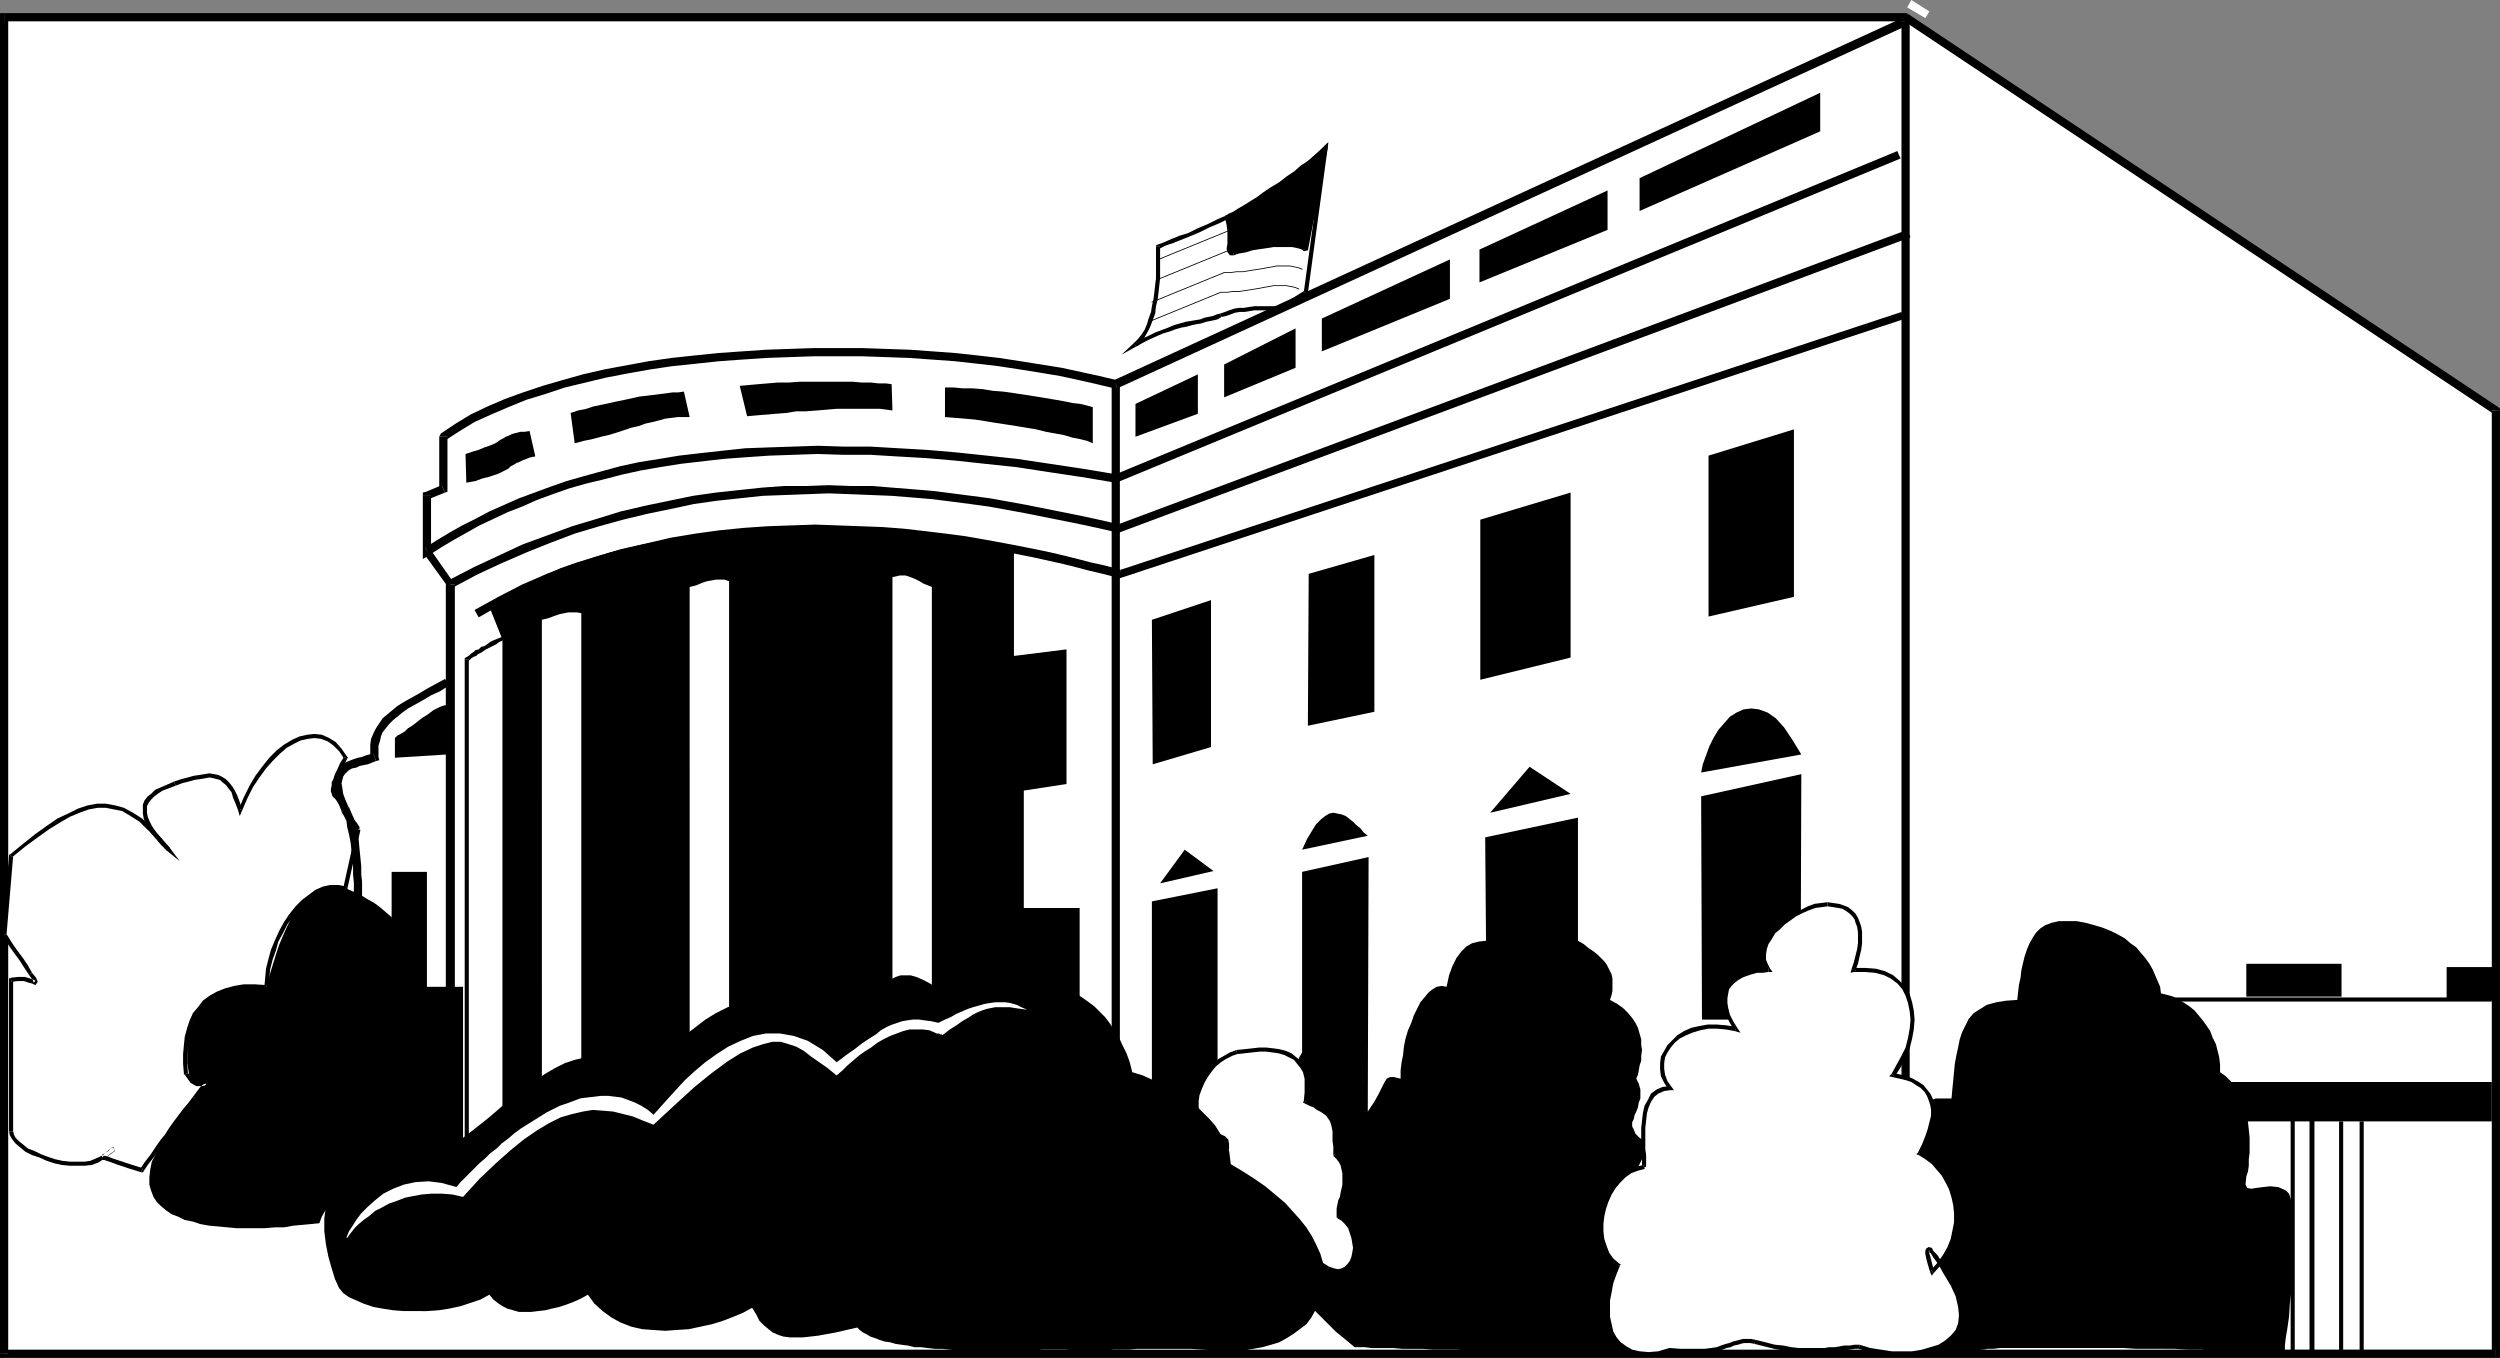 <?xml version="1.0" encoding="UTF-8" standalone="no"?>
<svg
   version="1.0"
   width="130.194mm"
   height="70.713mm"
   id="svg122"
   sodipodi:docname="White House 1.wmf"
   xmlns:inkscape="http://www.inkscape.org/namespaces/inkscape"
   xmlns:sodipodi="http://sodipodi.sourceforge.net/DTD/sodipodi-0.dtd"
   xmlns="http://www.w3.org/2000/svg"
   xmlns:svg="http://www.w3.org/2000/svg">
  <rect width="100%" height="100%" fill="#808080" stroke="none"/>
  <sodipodi:namedview
     id="namedview122"
     pagecolor="#ffffff"
     bordercolor="#000000"
     borderopacity="0.25"
     inkscape:showpageshadow="2"
     inkscape:pageopacity="0.0"
     inkscape:pagecheckerboard="0"
     inkscape:deskcolor="#d1d1d1"
     inkscape:document-units="mm" />
  <defs
     id="defs1">
    <pattern
       id="WMFhbasepattern"
       patternUnits="userSpaceOnUse"
       width="6"
       height="6"
       x="0"
       y="0" />
  </defs>
  <path
     style="fill:#ffffff;fill-opacity:1;fill-rule:evenodd;stroke:none"
     d="M 0.808,3.393 H 375.073 L 491.263,80.793 V 266.455 H 0.808 Z"
     id="path1" />
  <path
     style="fill:#000000;fill-opacity:1;fill-rule:evenodd;stroke:none"
     d="m 375.558,2.747 -0.485,-0.162 H 0.808 V 4.201 H 375.073 l -0.485,-0.162 0.97,-1.293 -0.323,-0.162 h -0.162 z"
     id="path2" />
  <path
     style="fill:#000000;fill-opacity:1;fill-rule:evenodd;stroke:none"
     d="m 492.071,80.793 -0.323,-0.646 -116.19,-77.4 -0.97,1.293 116.19,77.4 -0.323,-0.646 h 1.616 v -0.323 l -0.323,-0.323 z"
     id="path3" />
  <path
     style="fill:#000000;fill-opacity:1;fill-rule:evenodd;stroke:none"
     d="m 491.263,267.263 0.808,-0.808 V 80.793 h -1.616 v 185.662 l 0.808,-0.808 v 1.616 h 0.808 v -0.808 z"
     id="path4" />
  <path
     style="fill:#000000;fill-opacity:1;fill-rule:evenodd;stroke:none"
     d="m 0,266.455 0.808,0.808 H 491.263 v -1.616 H 0.808 l 0.808,0.808 H 0 v 0.808 h 0.808 z"
     id="path5" />
  <path
     style="fill:#000000;fill-opacity:1;fill-rule:evenodd;stroke:none"
     d="M 0.808,2.585 0,3.393 V 266.455 H 1.616 V 3.393 L 0.808,4.201 V 2.585 H 0 v 0.808 z"
     id="path6" />
  <path
     style="fill:#000000;fill-opacity:1;fill-rule:evenodd;stroke:none"
     d="m 397.051,196.812 0.162,-1.454 0.162,-1.454 0.323,-1.454 0.162,-1.454 0.323,-1.454 0.323,-1.293 0.485,-1.454 0.485,-1.131 0.646,-1.131 0.646,-0.97 0.808,-0.808 0.97,-0.646 1.293,-0.485 1.454,-0.323 h 1.454 1.939 l 1.778,0.323 1.778,0.485 1.616,0.485 1.616,0.646 1.293,0.646 1.454,0.808 1.131,0.97 1.131,0.808 0.808,0.97 0.97,1.131 0.808,1.131 0.646,1.131 0.485,1.131 0.485,1.131 0.485,1.131 0.162,1.293 1.293,0.323 1.131,0.323 1.131,0.646 1.131,0.646 0.97,0.646 0.97,0.808 0.808,0.97 0.808,0.97 0.808,1.131 0.646,0.97 0.485,1.293 0.646,1.293 0.323,1.293 0.323,1.293 0.162,1.454 v 1.454 l 1.131,0.808 0.97,0.97 0.808,1.131 0.808,1.131 0.646,1.454 0.485,1.454 0.323,1.454 0.323,1.454 0.162,1.454 0.162,1.616 v 1.454 1.454 l -0.162,1.293 v 1.293 l -0.162,1.131 -0.323,0.97 -0.162,1.616 0.323,0.646 0.808,0.162 0.97,-0.162 1.293,-0.162 1.454,-0.162 1.616,0.162 1.454,0.646 0.646,0.646 0.485,1.454 0.323,1.777 0.162,2.101 v 2.424 2.747 l -0.162,2.747 -0.162,2.909 -0.162,2.909 -0.323,2.585 -0.162,2.585 -0.323,2.262 -0.323,1.939 -0.162,1.454 v 0.97 l -0.162,0.323 h -0.162 -0.323 l -0.808,-0.162 h -0.97 -1.131 -1.293 -1.616 l -1.778,-0.162 h -1.939 -2.101 -2.101 l -2.424,-0.162 h -2.262 l -2.586,-0.162 h -2.424 -2.586 -2.586 l -2.586,-0.162 h -2.586 -2.586 -2.586 -2.424 -2.424 -2.262 -2.101 -2.101 -1.778 -1.778 -1.616 l -1.293,0.162 h -1.131 l -0.808,0.162 -1.778,0.162 -1.778,0.162 h -1.778 -1.778 -1.939 -1.939 l -1.778,-0.162 -1.939,-0.323 -1.778,-0.162 -1.778,-0.323 -1.939,-0.323 -1.616,-0.323 -1.778,-0.485 -1.616,-0.323 -1.616,-0.485 -1.454,-0.485 -1.454,-0.485 -1.131,-0.646 -1.131,-0.646 -0.808,-0.808 -0.646,-0.808 -0.485,-0.808 -0.323,-0.646 -0.162,-0.808 0.162,-0.646 0.323,-0.485 0.485,-0.323 0.808,-0.323 h 1.131 1.131 l 1.616,0.485 1.778,0.485 1.939,0.808 1.939,0.485 1.939,0.485 1.778,0.485 1.778,0.323 1.616,0.162 1.616,0.162 h 1.293 l 1.293,-0.162 1.131,-0.162 0.97,-0.485 0.808,-0.485 0.485,-0.646 0.323,-0.808 v -0.97 l -0.162,-1.131 -0.323,-1.131 -0.162,-1.131 -0.162,-0.97 v -0.97 -0.808 l 0.162,-0.808 v -0.808 -0.646 -0.485 -0.485 l -0.162,-0.485 -0.162,-0.323 -0.323,-0.323 -0.646,-0.162 h -0.646 l -0.808,-0.162 h -0.808 l -0.485,-0.162 -0.162,-0.162 v -0.323 l 0.323,-0.485 0.485,-0.323 0.646,-0.646 0.646,-0.646 0.646,-0.646 0.808,-0.808 0.808,-0.808 0.646,-0.97 0.646,-0.97 0.485,-0.97 0.323,-1.131 0.162,-1.131 -0.162,-1.131 -0.646,-0.808 -0.646,-0.646 -0.97,-0.323 -1.131,-0.323 -1.131,-0.323 -1.293,-0.162 -1.131,-0.323 -0.97,-0.323 -0.97,-0.485 -0.646,-0.646 -0.485,-0.808 v -1.131 l 0.323,-1.454 0.808,-1.777 1.293,-2.262 0.808,-1.777 0.808,-1.293 0.646,-0.808 0.646,-0.646 0.808,-0.323 0.97,-0.323 h 1.293 1.778 l 0.162,-1.777 0.162,-1.616 0.162,-1.777 0.162,-1.616 0.323,-1.777 0.323,-1.454 0.323,-1.616 0.485,-1.454 0.646,-1.293 0.646,-1.293 0.97,-1.131 1.293,-0.808 1.293,-0.808 1.778,-0.485 1.939,-0.323 z"
     id="path7" />
  <path
     style="fill:#000000;fill-opacity:1;fill-rule:evenodd;stroke:none"
     d="m 316.897,196.812 1.454,0.808 1.131,0.808 0.97,0.97 0.808,0.97 0.646,0.97 0.485,0.97 0.323,1.131 0.323,1.131 v 1.131 l 0.162,0.97 -0.162,1.131 v 0.97 l -0.323,0.97 -0.162,0.97 -0.162,0.808 -0.323,0.808 0.485,0.97 0.323,1.131 v 0.808 0.97 l -0.323,0.808 -0.162,0.97 -0.323,0.808 -0.323,0.646 -0.162,0.808 -0.323,0.646 v 0.808 l 0.323,0.646 0.323,0.808 0.646,0.646 0.808,0.646 1.293,0.646 -0.808,1.777 -0.808,1.616 -0.808,1.616 -0.646,1.616 -0.646,1.616 -0.485,1.454 -0.162,1.454 -0.323,1.293 -0.162,1.293 v 1.131 l 0.323,0.97 0.162,0.97 0.485,0.808 0.485,0.646 0.808,0.485 0.97,0.323 -1.131,1.454 -0.808,1.616 -0.808,1.616 -0.808,1.777 -0.646,1.616 -0.485,1.616 -0.323,1.616 -0.162,1.454 0.162,1.293 0.323,1.131 0.646,0.808 0.97,0.646 1.293,0.323 h 1.616 l 1.939,-0.323 2.586,-0.808 2.424,0.162 2.101,0.162 h 1.939 1.616 1.293 l 1.131,-0.162 0.808,-0.162 0.808,-0.323 0.646,-0.162 0.646,-0.323 0.485,-0.323 0.485,-0.323 0.485,-0.323 0.646,-0.323 0.485,-0.162 0.646,-0.323 1.131,-0.162 0.323,0.485 -0.162,0.808 -0.485,0.97 -0.646,1.131 -0.646,0.97 -0.485,0.646 -0.323,0.323 h -0.162 l -0.323,0.162 -0.485,0.323 -0.808,0.162 -0.808,0.323 -1.131,0.485 -1.131,0.323 -1.454,0.323 -1.454,0.323 -1.616,0.323 -1.778,0.323 -1.778,0.162 -1.939,0.162 h -1.778 l -2.101,-0.162 -1.939,-0.162 -0.97,0.162 h -0.97 -1.293 l -1.454,0.162 h -1.616 -1.778 -1.778 -2.101 -2.101 -2.262 -2.262 -2.424 -2.424 -2.424 l -2.424,-0.162 h -2.262 -2.424 l -2.424,-0.162 h -2.262 -2.262 l -2.101,-0.162 h -2.101 -1.939 l -1.778,-0.162 h -1.616 -1.454 -1.293 l -1.131,-0.162 h -0.97 -0.646 -0.323 -0.162 l -1.939,-1.616 -1.778,-1.454 -1.454,-1.454 -1.293,-1.293 -1.131,-1.131 -0.808,-0.97 -0.646,-1.131 -0.323,-0.97 -0.162,-0.97 0.162,-0.808 0.323,-0.97 0.485,-0.97 0.808,-0.97 1.131,-1.131 1.293,-0.97 1.454,-1.293 1.454,-1.454 0.97,-1.616 0.162,-1.454 -0.485,-1.454 -0.808,-1.131 -1.131,-0.97 -1.293,-0.646 -1.454,-0.323 0.97,-1.131 0.646,-1.131 0.646,-1.131 0.485,-1.131 0.323,-0.97 0.162,-0.97 v -0.97 -0.808 l -0.162,-0.97 -0.323,-0.646 -0.485,-0.646 -0.485,-0.646 -0.646,-0.485 -0.646,-0.485 -0.808,-0.485 -0.97,-0.323 -0.162,-1.939 -0.646,-1.454 -0.97,-1.131 -0.97,-0.808 -0.97,-0.646 -0.808,-0.808 -0.646,-0.808 v -1.293 l 0.485,-2.585 0.485,-2.101 0.485,-1.616 0.323,-1.131 0.323,-0.808 0.323,-0.485 0.162,-0.323 v 0 -35.549 l 13.09,-2.909 -0.162,50.092 1.293,-1.939 0.808,-1.454 0.646,-1.293 0.485,-0.97 0.485,-0.808 0.646,-0.323 h 0.808 l 1.293,0.323 v -1.616 l 0.162,-1.454 0.323,-1.616 0.162,-1.616 0.323,-1.616 0.485,-1.616 0.646,-1.454 0.485,-1.454 0.646,-1.293 0.646,-1.293 0.808,-0.97 0.808,-0.97 0.808,-0.646 0.808,-0.485 0.97,-0.162 0.97,0.162 0.485,-2.262 0.646,-1.777 0.808,-1.616 0.97,-1.293 0.97,-0.97 1.131,-0.646 1.293,-0.323 1.454,-0.162 -0.162,-20.36 18.261,-3.878 v 24.238 l 1.131,0.646 0.97,0.808 0.97,0.646 0.808,0.646 0.646,0.646 0.646,0.646 0.485,0.646 0.323,0.646 0.323,0.646 0.323,0.646 0.162,0.808 v 0.808 0.646 0.97 l -0.162,0.808 z"
     id="path8" />
  <path
     style="fill:#000000;fill-opacity:1;fill-rule:evenodd;stroke:none"
     d="m 38.299,216.202 -0.485,-1.616 -0.323,-1.616 -0.323,-1.777 -0.323,-1.939 v -1.939 -1.777 l 0.323,-1.939 0.485,-1.777 0.646,-1.777 1.131,-1.454 1.293,-1.454 1.454,-1.131 2.101,-0.808 2.262,-0.646 2.747,-0.323 h 3.232 l 0.485,-2.101 0.646,-2.101 0.646,-2.101 0.646,-1.939 0.808,-1.939 0.808,-1.777 0.808,-1.616 0.97,-1.454 0.97,-1.293 0.97,-1.131 1.131,-0.97 1.293,-0.646 1.131,-0.485 1.454,-0.162 h 1.293 l 1.454,0.323 1.454,0.646 1.454,0.646 1.293,0.808 1.454,0.808 1.293,0.97 1.293,1.131 1.131,0.97 1.131,1.293 0.97,1.293 0.808,1.454 0.646,1.454 0.646,1.454 0.323,1.616 0.323,1.616 v 1.616 1.616 h 1.454 1.454 1.616 1.293 1.293 0.97 0.646 0.162 v 29.732 l -0.485,0.808 -0.485,0.808 -0.808,0.646 -0.646,0.485 -0.808,0.323 -0.97,0.323 -0.808,0.323 -0.808,0.162 h -0.97 -0.97 -0.97 -0.808 -0.808 -0.97 -0.808 -0.808 -0.646 l -0.97,0.162 -0.97,0.485 -0.97,0.323 -1.131,0.646 -1.131,0.646 -1.131,0.808 -1.131,0.808 -1.131,1.131 -1.131,0.97 -1.131,0.97 -0.97,1.131 -0.97,1.131 -0.808,1.293 -0.646,1.131 -0.485,1.293 -1.616,0.162 -1.778,0.162 -1.778,0.162 -1.778,0.323 h -1.778 l -1.939,0.162 h -1.939 -1.778 -1.939 l -1.778,-0.162 -1.778,-0.162 -1.778,-0.162 -1.778,-0.323 -1.454,-0.485 -1.616,-0.323 -1.293,-0.646 -1.293,-0.485 -1.131,-0.808 -0.97,-0.808 -0.808,-0.808 -0.646,-0.97 -0.485,-1.293 -0.323,-1.131 v -1.454 l 0.162,-1.454 0.323,-1.616 0.808,-1.616 0.97,-1.939 1.131,-1.939 1.454,-2.262 1.939,-2.262 z"
     id="path9" />
  <path
     style="fill:#000000;fill-opacity:1;fill-rule:evenodd;stroke:none"
     d="m 226.725,177.422 12.928,-2.585 v 33.61 11.634 h -12.928 z"
     id="path10" />
  <path
     style="fill:#000000;fill-opacity:1;fill-rule:evenodd;stroke:none"
     d="m 334.835,156.738 0.162,43.951 h 19.392 l 0.162,-48.314 z"
     id="path11" />
  <path
     style="fill:#000000;fill-opacity:1;fill-rule:evenodd;stroke:none"
     d="M 336.289,89.68 353.096,84.51 v 32.964 l -16.806,3.878 z"
     id="path12" />
  <path
     style="fill:#000000;fill-opacity:1;fill-rule:evenodd;stroke:none"
     d="m 309.14,96.952 v 32.479 l -17.776,4.363 v -31.509 z"
     id="path13" />
  <path
     style="fill:#000000;fill-opacity:1;fill-rule:evenodd;stroke:none"
     d="m 270.518,109.232 v 30.863 l -13.09,2.747 0.162,-29.893 z"
     id="path14" />
  <path
     style="fill:#000000;fill-opacity:1;fill-rule:evenodd;stroke:none"
     d="m 238.36,118.119 v 28.924 l -11.474,3.393 -0.162,-28.439 z"
     id="path15" />
  <path
     style="fill:#000000;fill-opacity:1;fill-rule:evenodd;stroke:none"
     d="m 354.55,148.498 -19.715,3.555 0.323,-1.616 0.646,-1.777 0.646,-1.777 0.808,-1.616 0.97,-1.616 1.131,-1.293 1.131,-1.293 1.293,-0.808 1.454,-0.646 1.454,-0.162 1.454,0.162 1.778,0.646 1.616,1.131 1.616,1.777 1.616,2.424 z"
     id="path16" />
  <path
     style="fill:#000000;fill-opacity:1;fill-rule:evenodd;stroke:none"
     d="m 293.304,159.97 15.837,-3.716 -8.08,-5.332 z"
     id="path17" />
  <path
     style="fill:#000000;fill-opacity:1;fill-rule:evenodd;stroke:none"
     d="m 238.845,171.443 -10.504,2.424 4.848,-6.625 z"
     id="path18" />
  <path
     style="fill:#000000;fill-opacity:1;fill-rule:evenodd;stroke:none"
     d="m 256.297,167.242 12.928,-2.747 -0.808,-0.646 -0.646,-0.808 -0.808,-0.646 -0.646,-0.646 -0.808,-0.646 -0.646,-0.485 -0.808,-0.323 -0.808,-0.162 -0.808,-0.162 -0.808,0.162 -0.808,0.485 -0.808,0.646 -0.97,0.97 -0.808,1.293 -0.97,1.616 z"
     id="path19" />
  <path
     style="fill:#ffffff;fill-opacity:1;fill-rule:evenodd;stroke:none"
     d="m 238.36,222.666 -1.131,-0.646 -0.808,-0.97 -0.485,-0.808 -0.323,-1.131 -0.162,-1.131 v -1.293 l 0.323,-1.293 0.323,-1.293 0.646,-1.131 0.646,-1.131 0.808,-1.131 0.808,-1.131 0.97,-0.808 1.131,-0.646 1.131,-0.646 1.293,-0.323 1.454,-0.323 1.454,-0.162 h 1.454 1.293 1.293 l 1.293,0.323 1.131,0.323 0.97,0.485 0.97,0.646 0.808,0.646 0.646,0.808 0.485,1.131 0.323,1.131 0.162,1.454 v 1.454 l -0.323,1.777 0.97,0.485 0.808,0.323 0.646,0.485 0.646,0.323 0.646,0.323 0.485,0.323 0.323,0.485 0.323,0.485 0.323,0.485 0.162,0.646 0.162,0.646 0.162,0.808 v 0.808 l 0.162,1.131 v 1.131 1.454 l 0.646,0.646 0.485,0.808 0.323,0.646 0.323,0.808 0.162,0.808 v 0.808 0.808 l -0.162,0.646 -0.162,0.97 -0.162,0.646 -0.162,0.808 -0.162,0.808 -0.162,0.808 -0.162,0.646 -0.162,0.808 v 0.808 l 0.808,0.485 0.808,0.808 0.646,0.808 0.485,0.97 0.323,0.97 0.162,1.131 v 0.97 0.97 l -0.323,0.97 -0.323,0.808 -0.485,0.808 -0.646,0.485 -0.646,0.323 -0.808,0.323 -0.808,-0.162 -1.131,-0.485 -1.454,-0.808 -1.293,-0.97 -1.454,-1.131 -1.293,-1.293 -1.454,-1.293 -1.293,-1.293 -1.293,-1.454 -1.293,-1.454 -1.131,-1.454 -1.293,-1.293 -1.293,-1.293 -1.131,-1.131 -1.293,-1.131 -1.131,-0.808 -1.293,-0.808 -1.131,-0.485 0.162,-2.424 0.162,-1.777 0.162,-1.293 0.162,-0.97 -0.162,-0.485 -0.485,-0.646 -1.131,-0.485 z"
     id="path20" />
  <path
     style="fill:#000000;fill-opacity:1;fill-rule:evenodd;stroke:none"
     d="m 243.369,206.669 v 0 l -1.293,0.485 -1.131,0.646 -1.131,0.646 -0.97,0.97 -0.97,0.97 -0.808,1.131 -0.808,1.293 -0.485,1.293 -0.485,1.293 -0.162,1.293 -0.162,1.293 0.162,1.131 0.485,1.293 0.485,0.97 0.97,0.808 1.131,0.808 0.323,-0.808 -0.97,-0.485 -0.646,-0.808 -0.646,-0.97 -0.323,-0.97 v -0.97 -1.293 l 0.162,-1.131 0.485,-1.293 0.485,-1.131 0.646,-1.131 0.808,-1.131 0.808,-0.97 0.97,-0.808 0.97,-0.646 1.293,-0.646 0.97,-0.323 v 0 z"
     id="path21" />
  <path
     style="fill:#000000;fill-opacity:1;fill-rule:evenodd;stroke:none"
     d="m 257.105,216.525 0.323,0.323 0.162,-1.777 v -1.454 -1.454 l -0.323,-1.293 -0.646,-1.131 -0.646,-0.97 -0.808,-0.646 -0.97,-0.808 -1.131,-0.485 -1.293,-0.323 -1.131,-0.162 -1.454,-0.162 h -1.293 l -1.454,0.162 -1.454,0.162 -1.616,0.162 0.162,0.808 1.454,-0.162 1.454,-0.162 1.454,-0.162 h 1.293 l 1.293,0.162 1.131,0.162 1.131,0.323 0.97,0.485 0.97,0.485 0.646,0.808 0.646,0.808 0.485,0.808 0.323,1.293 v 1.293 1.454 l -0.162,1.616 0.162,0.485 -0.162,-0.485 -0.162,0.323 0.323,0.162 z"
     id="path22" />
  <path
     style="fill:#000000;fill-opacity:1;fill-rule:evenodd;stroke:none"
     d="m 263.084,226.867 0.162,0.323 v -1.454 l -0.162,-1.131 v -1.131 -0.97 l -0.162,-0.646 -0.162,-0.808 -0.323,-0.646 -0.323,-0.646 -0.323,-0.323 -0.485,-0.485 -0.485,-0.485 -0.646,-0.323 -0.646,-0.485 -0.646,-0.323 -0.808,-0.485 -0.97,-0.323 -0.323,0.646 0.97,0.485 0.808,0.323 0.646,0.485 0.646,0.323 0.485,0.323 0.485,0.323 0.323,0.323 0.323,0.485 0.323,0.485 0.162,0.485 0.162,0.646 0.162,0.808 v 0.808 1.131 l 0.162,1.131 v 1.454 0.323 -0.323 0.162 0.162 z"
     id="path23" />
  <path
     style="fill:#000000;fill-opacity:1;fill-rule:evenodd;stroke:none"
     d="m 263.569,238.986 0.323,0.485 v -0.808 -0.646 l 0.162,-0.808 0.162,-0.646 0.323,-0.808 0.162,-0.808 0.162,-0.808 0.162,-0.808 v -0.808 l 0.162,-0.808 -0.162,-0.808 -0.162,-0.97 -0.162,-0.646 -0.485,-0.97 -0.485,-0.646 -0.646,-0.808 -0.646,0.646 0.646,0.646 0.485,0.646 0.323,0.646 0.162,0.808 0.162,0.646 v 0.808 0.808 0.646 l -0.162,0.808 -0.162,0.646 -0.162,0.97 -0.323,0.646 -0.162,0.808 -0.162,0.808 v 0.808 0.808 l 0.162,0.323 -0.162,-0.323 v 0.162 l 0.162,0.162 z"
     id="path24" />
  <path
     style="fill:#000000;fill-opacity:1;fill-rule:evenodd;stroke:none"
     d="m 261.307,249.974 v 0 l 1.131,0.485 0.97,0.162 0.97,-0.162 0.808,-0.485 0.646,-0.646 0.485,-0.808 0.485,-0.808 0.162,-0.97 0.162,-1.131 -0.162,-1.131 -0.162,-1.131 -0.323,-0.97 -0.485,-1.131 -0.646,-0.808 -0.808,-0.808 -0.97,-0.646 -0.323,0.808 0.808,0.485 0.646,0.646 0.646,0.808 0.323,0.97 0.323,0.97 0.162,0.97 0.162,0.97 -0.162,0.97 -0.162,0.808 -0.323,0.808 -0.485,0.646 -0.485,0.485 -0.646,0.323 -0.646,0.162 -0.808,-0.162 -0.97,-0.323 v 0 z"
     id="path25" />
  <path
     style="fill:#000000;fill-opacity:1;fill-rule:evenodd;stroke:none"
     d="m 240.461,231.553 0.323,0.485 1.131,0.323 1.131,0.808 1.293,0.808 1.131,1.131 1.131,1.131 1.293,1.293 1.293,1.293 1.131,1.454 1.293,1.454 1.454,1.454 1.293,1.293 1.293,1.293 1.293,1.293 1.454,1.131 1.454,0.97 1.454,0.808 0.323,-0.646 -1.293,-0.808 -1.454,-0.97 -1.293,-1.131 -1.454,-1.131 -1.293,-1.454 -1.293,-1.293 -1.293,-1.454 -1.293,-1.454 -1.131,-1.454 -1.293,-1.293 -1.293,-1.293 -1.131,-1.131 -1.293,-0.97 -1.293,-1.131 -1.293,-0.646 -1.131,-0.485 0.162,0.323 h -0.808 v 0.323 l 0.323,0.162 z"
     id="path26" />
  <path
     style="fill:#000000;fill-opacity:1;fill-rule:evenodd;stroke:none"
     d="m 238.198,222.989 v 0 l 1.454,0.808 0.97,0.485 0.485,0.485 v 0.323 0.97 l -0.323,1.131 -0.162,1.939 -0.162,2.424 h 0.808 l 0.162,-2.424 0.162,-1.777 0.323,-1.293 v -0.97 l -0.162,-0.808 -0.646,-0.646 -1.131,-0.485 -1.454,-0.97 v 0 z"
     id="path27" />
  <path
     style="fill:#ffffff;fill-opacity:1;fill-rule:evenodd;stroke:none"
     d="m 27.957,230.26 -2.586,-0.808 -1.939,-0.646 -1.293,-0.323 -0.97,-0.485 -0.485,-0.162 h -0.323 -0.162 v 0 l 0.162,-0.162 0.646,-0.485 0.485,-0.485 0.646,-0.323 0.323,-0.323 v 0.162 l -0.808,0.485 -1.454,1.131 -0.97,0.646 -1.293,0.323 -1.293,0.323 H 15.19 13.736 L 12.282,228.806 10.666,228.483 9.211,227.998 7.918,227.513 6.464,227.028 5.333,226.382 4.202,225.574 3.394,224.928 2.747,224.12 2.424,223.312 2.101,222.666 v -0.97 -1.454 -1.777 -2.101 -2.424 -2.424 -2.585 -2.585 -2.585 -2.424 -2.262 -2.101 -1.616 -1.293 -0.808 -0.323 l 1.454,-0.323 1.131,0.162 1.131,0.162 0.646,0.323 0.485,0.162 0.162,-0.162 -0.323,-0.485 -0.808,-1.131 -0.97,-1.454 -0.808,-1.454 -0.97,-1.293 -0.808,-1.131 -0.646,-0.97 -0.485,-0.808 -0.323,-0.485 -0.162,-0.162 1.293,-15.512 2.586,-2.101 2.424,-1.777 2.262,-1.616 2.101,-1.293 2.101,-1.131 1.939,-0.97 1.778,-0.646 1.778,-0.162 1.778,-0.162 1.616,0.323 1.778,0.485 1.778,0.97 1.616,1.131 1.778,1.616 1.778,1.777 1.939,2.424 -1.131,-1.293 -0.97,-1.131 -0.808,-0.97 -0.646,-0.97 -0.646,-1.131 -0.323,-0.808 -0.162,-0.808 v -0.808 l 0.162,-0.808 0.323,-0.808 0.485,-0.646 0.646,-0.646 0.808,-0.646 0.97,-0.485 1.293,-0.485 1.293,-0.485 1.293,-0.485 1.293,-0.485 1.293,-0.323 0.97,-0.162 1.131,-0.162 h 0.808 0.808 l 0.808,0.162 0.646,0.323 0.646,0.485 0.646,0.646 0.485,0.646 0.646,0.808 0.485,0.97 0.485,1.293 0.485,1.293 0.97,-2.262 1.131,-2.262 1.293,-1.939 1.293,-1.777 1.293,-1.616 1.454,-1.454 1.454,-1.131 1.454,-0.808 1.454,-0.646 1.454,-0.485 1.293,-0.162 1.454,0.323 1.293,0.485 1.131,0.808 1.131,1.131 1.131,1.616 -0.808,1.293 -0.485,1.131 -0.485,0.97 -0.323,0.808 -0.162,0.808 -0.162,0.646 v 0.485 0.485 0.323 l 0.162,0.323 0.323,0.323 0.323,0.485 0.323,0.485 0.323,0.485 0.485,0.485 0.485,0.646 0.808,1.293 0.646,0.97 0.485,0.808 0.323,0.485 0.162,0.162 v 0.162 h 0.162 v 0 l -2.586,11.634 -1.454,-0.162 h -1.454 l -1.454,0.323 -1.293,0.485 -1.454,0.97 -1.293,0.97 -1.131,1.293 -1.131,1.454 -1.131,1.616 -0.97,1.616 -0.808,1.777 -0.646,1.939 -0.646,1.777 -0.323,1.777 -0.323,1.777 v 1.777 l -2.424,-0.162 -2.101,0.162 -1.939,0.162 -1.616,0.485 -1.616,0.646 -1.293,0.808 -1.293,0.97 -0.97,1.131 -0.808,1.293 -0.808,1.293 -0.485,1.454 -0.323,1.616 -0.323,1.777 -0.162,1.616 0.162,1.939 0.162,1.939 0.97,1.454 1.131,0.485 0.97,0.162 0.646,-0.162 0.323,-0.162 -0.162,0.323 -0.808,0.808 -1.454,1.939 -0.97,1.131 -0.97,1.293 -0.97,1.293 -0.808,1.131 -0.97,1.293 -0.808,1.131 -0.808,1.131 -0.808,1.131 -0.646,0.97 -0.646,0.808 -0.646,0.808 -0.485,0.646 -0.323,0.646 -0.323,0.323 z"
     id="path28" />
  <path
     style="fill:#000000;fill-opacity:1;fill-rule:evenodd;stroke:none"
     d="m 20.038,227.513 0.162,0.323 -0.162,0.323 0.162,0.162 h 0.323 l 0.485,0.162 0.97,0.323 1.293,0.485 1.939,0.646 2.586,0.808 0.323,-0.808 -2.586,-0.808 -1.939,-0.646 -1.454,-0.485 -0.808,-0.323 -0.646,-0.162 h -0.323 v 0 l -0.162,0.323 0.162,0.323 -0.323,-0.646 -0.646,0.323 0.646,0.323 z"
     id="path29" />
  <path
     style="fill:#000000;fill-opacity:1;fill-rule:evenodd;stroke:none"
     d="m 20.362,228.16 v 0 l 1.616,-1.131 0.646,-0.485 -0.323,-0.808 -0.485,0.323 -0.485,0.323 -0.646,0.646 -0.485,0.162 -0.162,0.323 0.323,0.646 0.323,-0.162 0.485,-0.485 0.646,-0.485 0.485,-0.323 0.323,-0.323 -0.485,-0.646 -0.646,0.646 -1.454,1.131 v 0 z"
     id="path30" />
  <path
     style="fill:#000000;fill-opacity:1;fill-rule:evenodd;stroke:none"
     d="m 1.778,222.666 v 0 l 0.162,0.808 0.485,0.808 0.646,0.808 0.97,0.808 0.97,0.808 1.293,0.646 1.454,0.485 1.454,0.646 1.454,0.485 1.454,0.323 1.616,0.162 h 1.454 1.454 l 1.454,-0.162 1.293,-0.485 0.97,-0.646 -0.323,-0.646 -1.131,0.485 -1.131,0.485 -1.131,0.162 h -1.454 -1.454 l -1.454,-0.162 -1.454,-0.323 -1.454,-0.485 -1.293,-0.485 -1.293,-0.646 -1.293,-0.485 -0.97,-0.808 -0.808,-0.646 -0.646,-0.646 -0.323,-0.646 -0.162,-0.646 v 0 z"
     id="path31" />
  <path
     style="fill:#000000;fill-opacity:1;fill-rule:evenodd;stroke:none"
     d="m 2.101,192.449 -0.323,0.485 v 0.323 0.808 1.293 1.616 2.101 2.262 2.424 2.585 2.585 2.585 2.424 2.424 2.101 1.777 1.454 0.97 h 0.808 v -0.97 -1.454 -1.777 -2.101 -2.424 -2.424 -2.585 -2.585 -2.585 -2.424 -2.262 -2.101 -1.616 -1.293 -0.808 -0.323 l -0.323,0.323 -0.162,-0.808 -0.323,0.162 v 0.323 z"
     id="path32" />
  <path
     style="fill:#000000;fill-opacity:1;fill-rule:evenodd;stroke:none"
     d="m 5.656,191.803 v 0 l 0.808,1.131 0.162,0.485 0.323,-0.323 -0.162,-0.162 -0.808,-0.323 -1.131,-0.323 H 3.555 l -1.454,0.162 0.162,0.808 1.293,-0.162 h 1.131 l 0.97,0.323 0.646,0.162 0.646,0.323 0.485,-0.646 -0.323,-0.808 -0.808,-0.97 v 0 z"
     id="path33" />
  <path
     style="fill:#000000;fill-opacity:1;fill-rule:evenodd;stroke:none"
     d="m 0.485,183.885 v 0.323 l 0.162,0.162 0.323,0.485 0.485,0.808 0.646,0.97 0.808,1.131 0.97,1.293 0.808,1.293 0.97,1.454 0.646,-0.323 -0.808,-1.454 -0.97,-1.454 -0.97,-1.293 -0.808,-1.131 -0.646,-0.97 -0.485,-0.808 -0.323,-0.485 -0.162,-0.162 0.162,0.162 H 0.485 v 0.162 0.162 z"
     id="path34" />
  <path
     style="fill:#000000;fill-opacity:1;fill-rule:evenodd;stroke:none"
     d="M 1.939,168.211 1.778,168.373 0.485,183.885 H 1.293 l 1.293,-15.351 -0.162,0.162 -0.485,-0.485 H 1.778 v 0.162 z"
     id="path35" />
  <path
     style="fill:#000000;fill-opacity:1;fill-rule:evenodd;stroke:none"
     d="m 32.805,167.403 0.646,-0.485 -1.939,-2.262 -1.778,-1.939 -1.778,-1.616 -1.778,-1.131 -1.778,-0.97 -1.778,-0.485 -1.778,-0.323 h -1.778 l -1.778,0.323 -1.939,0.646 -1.939,0.97 -2.101,0.97 -2.101,1.454 -2.262,1.616 -2.424,1.939 -2.586,2.101 0.485,0.485 2.586,-2.101 2.424,-1.777 2.262,-1.616 2.101,-1.293 1.939,-1.131 1.939,-0.808 1.778,-0.646 1.778,-0.323 h 1.616 l 1.616,0.323 1.616,0.323 1.616,0.97 1.778,1.131 1.616,1.616 1.939,1.777 1.778,2.262 0.646,-0.485 -0.646,0.485 2.586,2.101 -1.939,-2.585 z"
     id="path36" />
  <path
     style="fill:#000000;fill-opacity:1;fill-rule:evenodd;stroke:none"
     d="m 34.259,153.83 v 0 l -1.454,0.646 -1.131,0.485 -1.131,0.485 -0.808,0.808 -0.646,0.485 -0.646,0.808 -0.323,0.808 v 0.97 0.808 l 0.162,0.97 0.323,0.97 0.485,0.97 0.646,0.97 0.97,1.131 0.97,1.131 1.131,1.131 0.646,-0.485 -1.131,-1.131 -0.97,-1.131 -0.808,-1.131 -0.646,-0.97 -0.485,-0.97 -0.323,-0.808 -0.162,-0.808 v -0.646 -0.646 l 0.323,-0.646 0.485,-0.646 0.646,-0.646 0.646,-0.485 0.97,-0.646 1.293,-0.485 1.293,-0.485 v 0 z"
     id="path37" />
  <path
     style="fill:#000000;fill-opacity:1;fill-rule:evenodd;stroke:none"
     d="m 47.026,159.162 0.646,0.162 -0.485,-1.454 -0.485,-1.293 -0.485,-0.97 -0.485,-0.808 -0.646,-0.808 -0.646,-0.646 -0.808,-0.485 -0.646,-0.323 -0.808,-0.162 -0.97,-0.162 -0.97,0.162 -0.97,0.162 -1.131,0.162 -1.131,0.323 -1.293,0.323 -1.454,0.485 0.323,0.808 1.293,-0.485 1.293,-0.323 1.131,-0.323 1.131,-0.162 0.97,-0.162 0.808,-0.162 0.808,0.162 0.646,0.162 0.646,0.162 0.485,0.485 0.646,0.485 0.485,0.646 0.646,0.808 0.323,1.131 0.485,1.131 0.485,1.293 h 0.808 -0.808 l 0.323,1.131 0.485,-1.131 z"
     id="path38" />
  <path
     style="fill:#000000;fill-opacity:1;fill-rule:evenodd;stroke:none"
     d="m 68.357,149.306 v -0.323 l -1.131,-1.616 -1.131,-1.293 -1.293,-0.808 -1.454,-0.646 -1.454,-0.162 -1.454,0.162 -1.454,0.323 -1.454,0.646 -1.616,0.97 -1.454,1.131 -1.454,1.454 -1.293,1.616 -1.454,1.939 -1.131,1.939 -1.131,2.262 -0.97,2.262 0.646,0.323 0.97,-2.262 1.131,-2.262 1.293,-1.939 1.293,-1.777 1.293,-1.454 1.454,-1.454 1.293,-1.131 1.454,-0.808 1.293,-0.646 1.454,-0.323 1.293,-0.162 1.293,0.162 1.293,0.485 1.131,0.808 1.131,1.131 0.97,1.454 v -0.323 l 0.646,0.323 0.162,-0.162 -0.162,-0.162 z"
     id="path39" />
  <path
     style="fill:#000000;fill-opacity:1;fill-rule:evenodd;stroke:none"
     d="m 68.357,159.162 v 0 l -0.485,-0.646 -0.485,-0.646 -0.323,-0.485 -0.323,-0.323 -0.323,-0.485 -0.162,-0.323 -0.162,-0.323 -0.162,-0.323 v -0.323 l 0.162,-0.485 v -0.485 l 0.323,-0.808 0.323,-0.808 0.323,-0.97 0.646,-1.131 0.646,-1.293 -0.646,-0.323 -0.808,1.293 -0.485,1.131 -0.485,0.97 -0.323,0.97 -0.323,0.646 v 0.646 l -0.162,0.646 v 0.485 l 0.162,0.485 0.162,0.485 0.323,0.323 0.323,0.323 0.323,0.485 0.323,0.485 0.485,0.646 0.485,0.646 v 0 z"
     id="path40" />
  <path
     style="fill:#000000;fill-opacity:1;fill-rule:evenodd;stroke:none"
     d="m 70.942,163.364 -0.323,-0.162 0.162,-0.162 v 0 -0.162 l -0.162,-0.323 -0.323,-0.485 -0.485,-0.646 -0.646,-0.97 -0.808,-1.293 -0.646,0.485 0.808,1.293 0.646,0.97 0.485,0.646 0.323,0.485 0.162,0.162 v 0.162 l 0.162,0.162 0.323,-0.323 h -0.485 l 0.808,0.162 v -0.162 -0.162 z"
     id="path41" />
  <path
     style="fill:#000000;fill-opacity:1;fill-rule:evenodd;stroke:none"
     d="m 67.872,175.321 0.485,-0.323 2.586,-11.634 -0.808,-0.162 -2.586,11.634 0.646,-0.323 -0.323,0.808 0.485,0.162 v -0.485 z"
     id="path42" />
  <path
     style="fill:#000000;fill-opacity:1;fill-rule:evenodd;stroke:none"
     d="m 52.358,194.711 0.485,-0.485 0.162,-1.616 0.162,-1.777 0.485,-1.939 0.646,-1.777 0.485,-1.777 0.97,-1.777 0.808,-1.616 1.131,-1.454 1.131,-1.454 1.131,-1.293 1.293,-0.97 1.293,-0.97 1.293,-0.485 1.293,-0.323 h 1.293 l 1.454,0.323 0.323,-0.808 -1.616,-0.323 h -1.616 l -1.454,0.323 -1.454,0.646 -1.293,0.97 -1.293,0.97 -1.293,1.293 -1.293,1.616 -0.97,1.454 -0.97,1.777 -0.808,1.777 -0.808,1.939 -0.485,1.777 -0.485,1.939 -0.162,1.777 -0.162,1.777 0.485,-0.323 -0.162,0.808 h 0.485 v -0.485 z"
     id="path43" />
  <path
     style="fill:#000000;fill-opacity:1;fill-rule:evenodd;stroke:none"
     d="m 37.006,211.193 v 0.162 l -0.162,-1.939 v -1.939 l 0.162,-1.616 0.162,-1.616 0.485,-1.616 0.323,-1.454 0.808,-1.293 0.808,-1.293 0.97,-0.97 1.131,-0.97 1.293,-0.808 1.454,-0.485 1.778,-0.485 1.778,-0.323 h 2.101 l 2.262,0.162 0.162,-0.808 -2.424,-0.162 h -2.101 l -1.939,0.323 -1.778,0.485 -1.616,0.646 -1.454,0.808 -1.293,0.97 -0.97,1.293 -0.97,1.131 -0.646,1.454 -0.485,1.454 -0.485,1.777 -0.162,1.616 -0.162,1.777 v 1.939 l 0.162,1.939 0.162,0.162 -0.162,-0.162 v 0.162 h 0.162 z"
     id="path44" />
  <path
     style="fill:#000000;fill-opacity:1;fill-rule:evenodd;stroke:none"
     d="m 38.622,216.364 v 0 l 1.454,-1.777 0.808,-0.97 v -0.808 h -0.646 l -0.485,0.162 h -0.808 l -0.97,-0.485 -0.97,-1.293 -0.646,0.323 1.131,1.616 1.131,0.646 h 1.131 l 0.808,-0.162 v -0.162 l -0.162,-0.323 -0.97,0.808 -1.454,1.939 v 0 z"
     id="path45" />
  <path
     style="fill:#000000;fill-opacity:1;fill-rule:evenodd;stroke:none"
     d="m 27.795,230.745 0.485,-0.162 v -0.162 l 0.162,-0.162 0.323,-0.485 0.323,-0.485 0.485,-0.646 0.646,-0.808 0.646,-0.97 0.646,-0.97 0.808,-1.131 0.808,-1.131 0.808,-1.131 0.97,-1.131 0.808,-1.293 0.97,-1.293 0.97,-1.131 0.97,-1.293 -0.646,-0.485 -0.97,1.293 -0.97,1.131 -0.97,1.293 -0.97,1.293 -0.808,1.131 -0.808,1.293 -0.808,0.97 -0.808,1.131 -0.646,0.97 -0.646,0.97 -0.646,0.808 -0.485,0.646 -0.323,0.485 -0.323,0.485 -0.162,0.162 v 0.162 l 0.485,-0.162 -0.323,0.808 h 0.323 l 0.162,-0.162 z"
     id="path46" />
  <path
     style="fill:#000000;fill-opacity:1;fill-rule:evenodd;stroke:none"
     d="m 436.32,212.97 h 54.136 v 7.756 H 439.551 Z"
     id="path47" />
  <path
     style="fill:#000000;fill-opacity:1;fill-rule:evenodd;stroke:none"
     d="m 451.187,265.809 h 0.485 v -45.729 h -0.808 v 45.729 z"
     id="path48" />
  <path
     style="fill:#000000;fill-opacity:1;fill-rule:evenodd;stroke:none"
     d="m 455.065,265.809 h 0.485 v -45.729 h -0.97 v 45.729 z"
     id="path49" />
  <path
     style="fill:#000000;fill-opacity:1;fill-rule:evenodd;stroke:none"
     d="m 460.883,266.455 h 0.323 v -45.729 h -0.808 v 45.729 z"
     id="path50" />
  <path
     style="fill:#000000;fill-opacity:1;fill-rule:evenodd;stroke:none"
     d="m 464.761,266.455 h 0.485 v -45.729 h -0.808 v 45.729 z"
     id="path51" />
  <path
     style="fill:#000000;fill-opacity:1;fill-rule:evenodd;stroke:none"
     d="m 426.624,196.812 v 0.323 h 63.832 v -0.808 h -63.832 z"
     id="path52" />
  <path
     style="fill:#000000;fill-opacity:1;fill-rule:evenodd;stroke:none"
     d="m 220.099,113.757 h 0.485 l 154.005,-50.9 -0.323,-1.454 -154.166,50.9 0.485,-0.162 -0.485,1.616 0.162,0.162 0.323,-0.162 z"
     id="path53" />
  <path
     style="fill:#000000;fill-opacity:1;fill-rule:evenodd;stroke:none"
     d="m 94.213,121.513 4.525,-2.585 4.848,-2.262 4.686,-2.101 4.848,-1.939 4.686,-1.616 4.848,-1.293 4.848,-1.131 4.848,-1.131 4.686,-0.808 4.848,-0.646 4.686,-0.485 4.686,-0.323 4.525,-0.162 4.686,-0.162 4.525,0.162 4.363,0.162 4.363,0.162 4.04,0.323 4.202,0.485 3.878,0.485 3.878,0.485 3.717,0.646 3.394,0.646 3.394,0.646 3.232,0.646 2.909,0.646 2.909,0.646 2.586,0.646 2.424,0.646 2.101,0.485 1.939,0.485 1.778,0.485 0.485,-1.616 -1.778,-0.485 -1.939,-0.485 -2.262,-0.485 -2.424,-0.646 -2.586,-0.646 -2.747,-0.646 -3.07,-0.646 -3.232,-0.646 -3.394,-0.646 -3.555,-0.646 -3.717,-0.646 -3.717,-0.485 -4.04,-0.485 -4.202,-0.485 -4.202,-0.323 -4.363,-0.162 -4.363,-0.162 -4.525,-0.162 -4.686,0.162 -4.686,0.162 -4.686,0.323 -4.848,0.485 -4.686,0.646 -4.848,0.808 -4.848,1.131 -5.01,1.131 -4.848,1.454 -4.848,1.616 -4.848,1.777 -4.848,2.101 -4.686,2.424 -4.686,2.585 z"
     id="path54" />
  <path
     style="fill:#000000;fill-opacity:1;fill-rule:evenodd;stroke:none"
     d="m 220.099,104.869 0.485,-0.162 155.459,-58.009 -0.646,-1.454 -155.459,58.009 h 0.485 l -0.323,1.616 h 0.162 l 0.323,-0.162 z"
     id="path55" />
  <path
     style="fill:#000000;fill-opacity:1;fill-rule:evenodd;stroke:none"
     d="m 89.526,115.049 -0.485,0.646 4.848,-2.585 4.848,-2.262 4.848,-2.101 4.848,-1.939 4.686,-1.777 4.848,-1.454 4.686,-1.293 4.686,-1.131 4.686,-0.97 4.525,-0.97 4.525,-0.646 4.525,-0.485 4.525,-0.485 4.363,-0.162 4.363,-0.162 4.202,-0.162 4.363,0.162 4.04,0.162 4.04,0.162 4.04,0.323 3.878,0.323 3.878,0.485 3.717,0.485 3.555,0.485 3.555,0.646 3.555,0.646 3.232,0.646 3.232,0.646 3.232,0.646 3.07,0.646 2.909,0.646 2.747,0.646 0.323,-1.616 -2.747,-0.646 -2.909,-0.646 -3.07,-0.646 -3.232,-0.646 -3.232,-0.646 -3.232,-0.646 -3.555,-0.646 -3.555,-0.646 -3.717,-0.485 -3.717,-0.485 -3.878,-0.485 -3.878,-0.323 -4.04,-0.323 -4.04,-0.323 h -4.202 l -4.363,-0.162 -4.202,0.162 h -4.525 l -4.363,0.323 -4.525,0.485 -4.525,0.485 -4.525,0.646 -4.686,0.97 -4.686,0.97 -4.848,1.131 -4.686,1.454 -4.848,1.454 -4.848,1.777 -4.848,1.777 -4.848,2.262 -4.848,2.262 -5.01,2.585 -0.485,0.808 z"
     id="path56" />
  <path
     style="fill:#000000;fill-opacity:1;fill-rule:evenodd;stroke:none"
     d="m 88.718,230.26 h 0.808 V 115.049 h -1.778 v 115.211 z"
     id="path57" />
  <path
     style="fill:#000000;fill-opacity:1;fill-rule:evenodd;stroke:none"
     d="m 88.072,85.964 -0.323,0.646 2.747,-1.777 2.909,-1.777 3.232,-1.454 3.394,-1.454 3.555,-1.454 3.717,-1.131 3.878,-1.293 4.04,-0.97 4.04,-0.97 4.202,-0.808 4.525,-0.808 4.363,-0.646 4.686,-0.485 4.525,-0.485 4.525,-0.323 4.848,-0.323 4.525,-0.162 4.686,-0.162 h 4.848 4.686 l 4.686,0.162 4.525,0.162 4.525,0.323 4.525,0.323 4.363,0.485 4.202,0.485 4.202,0.646 4.04,0.646 3.878,0.646 3.717,0.808 3.555,0.808 3.394,0.808 0.485,-1.616 -3.394,-0.808 -3.717,-0.808 -3.717,-0.808 -4.04,-0.646 -4.04,-0.646 -4.202,-0.646 -4.202,-0.485 -4.525,-0.485 -4.363,-0.323 -4.525,-0.323 -4.686,-0.162 -4.686,-0.162 h -4.686 -4.848 l -4.686,0.162 -4.686,0.162 -4.686,0.323 -4.686,0.323 -4.686,0.485 -4.525,0.485 -4.525,0.646 -4.363,0.808 -4.363,0.808 -4.202,0.97 -4.04,1.131 -3.878,1.131 -3.878,1.293 -3.555,1.293 -3.394,1.454 -3.394,1.616 -2.909,1.777 -2.909,1.939 -0.323,0.646 z"
     id="path58" />
  <path
     style="fill:#000000;fill-opacity:1;fill-rule:evenodd;stroke:none"
     d="m 87.587,96.952 0.485,-0.646 v -10.342 h -1.616 v 10.342 l 0.485,-0.808 0.646,1.454 0.485,-0.162 v -0.485 z"
     id="path59" />
  <path
     style="fill:#000000;fill-opacity:1;fill-rule:evenodd;stroke:none"
     d="m 84.84,97.598 -0.485,0.646 3.232,-1.293 -0.646,-1.454 -3.07,1.293 -0.646,0.808 0.646,-0.808 -0.646,0.162 v 0.646 z"
     id="path60" />
  <path
     style="fill:#000000;fill-opacity:1;fill-rule:evenodd;stroke:none"
     d="m 83.709,107.778 1.131,0.808 V 97.598 h -1.616 v 10.988 l 1.293,0.646 -1.293,-0.646 v 1.454 l 1.293,-0.808 z"
     id="path61" />
  <path
     style="fill:#000000;fill-opacity:1;fill-rule:evenodd;stroke:none"
     d="m 219.453,93.397 h 0.485 l -6.787,-1.131 -6.464,-0.97 -6.464,-0.97 -5.979,-0.646 -6.141,-0.646 -5.656,-0.485 -5.656,-0.323 -5.494,-0.323 h -5.333 l -5.01,-0.162 -4.848,0.162 -4.848,0.162 -4.525,0.162 -4.525,0.485 -4.363,0.485 -4.202,0.485 -3.878,0.646 -4.04,0.646 -3.717,0.808 -3.555,0.97 -3.555,0.97 -3.394,0.97 -3.232,1.131 -3.07,1.131 -3.07,1.131 -2.909,1.293 -2.909,1.293 -2.747,1.454 -2.586,1.293 -2.586,1.454 -2.424,1.454 -2.262,1.454 0.808,1.454 2.262,-1.454 2.424,-1.454 2.586,-1.454 2.586,-1.454 2.747,-1.293 2.747,-1.293 2.909,-1.131 2.909,-1.293 3.07,-1.131 3.232,-1.131 3.394,-0.97 3.394,-0.808 3.717,-0.97 3.717,-0.808 3.717,-0.646 4.04,-0.646 4.202,-0.485 4.202,-0.485 4.363,-0.323 4.686,-0.323 4.686,-0.162 4.848,-0.162 5.01,0.162 h 5.333 l 5.333,0.323 5.656,0.323 5.656,0.485 5.979,0.646 6.141,0.646 6.302,0.97 6.464,0.97 6.787,1.131 0.485,-0.162 -0.485,0.162 h 0.323 l 0.162,-0.162 z"
     id="path62" />
  <path
     style="fill:#000000;fill-opacity:1;fill-rule:evenodd;stroke:none"
     d="m 373.78,30.54 -0.323,-0.808 -154.005,63.665 0.646,1.454 154.005,-63.665 z"
     id="path63" />
  <path
     style="fill:#000000;fill-opacity:1;fill-rule:evenodd;stroke:none"
     d="m 223.493,79.5 v 6.463 l 12.282,-4.524 v -7.756 z"
     id="path64" />
  <path
     style="fill:#000000;fill-opacity:1;fill-rule:evenodd;stroke:none"
     d="m 240.945,71.744 v 6.463 l 14.059,-5.817 v -7.756 z"
     id="path65" />
  <path
     style="fill:#000000;fill-opacity:1;fill-rule:evenodd;stroke:none"
     d="m 260.176,62.695 v 6.463 l 25.21,-10.342 v -7.756 z"
     id="path66" />
  <path
     style="fill:#000000;fill-opacity:1;fill-rule:evenodd;stroke:none"
     d="m 291.203,49.122 v 6.463 l 25.21,-10.342 v -7.756 z"
     id="path67" />
  <path
     style="fill:#000000;fill-opacity:1;fill-rule:evenodd;stroke:none"
     d="m 322.715,35.064 v 6.463 l 35.552,-15.674 v -7.595 z"
     id="path68" />
  <path
     style="fill:#000000;fill-opacity:1;fill-rule:evenodd;stroke:none"
     d="m 215.089,80.147 v 7.11 l -1.131,-0.485 -1.293,-0.323 -1.616,-0.323 -1.616,-0.485 -1.778,-0.323 -1.778,-0.323 -1.939,-0.485 -1.939,-0.323 -1.939,-0.323 -2.101,-0.323 -2.101,-0.323 -1.939,-0.323 -2.101,-0.323 -1.939,-0.162 -1.939,-0.162 -1.939,-0.162 V 76.269 h 1.778 l 1.616,0.162 h 1.939 l 2.101,0.162 1.939,0.323 2.101,0.162 2.262,0.323 2.101,0.323 2.101,0.323 1.939,0.323 1.939,0.323 1.778,0.323 1.616,0.323 1.454,0.162 1.293,0.323 z"
     id="path69" />
  <path
     style="fill:#000000;fill-opacity:1;fill-rule:evenodd;stroke:none"
     d="m 175.497,75.622 0.162,5.171 -1.131,-0.162 -1.293,-0.162 h -1.616 -1.616 -1.616 -1.778 -1.939 l -1.939,0.162 -1.939,0.162 -2.101,0.162 h -1.939 l -1.939,0.323 -2.101,0.162 -1.939,0.162 -1.939,0.162 -1.778,0.162 -1.454,-5.979 1.778,-0.162 1.778,-0.162 1.939,-0.162 1.939,-0.162 h 2.101 l 2.262,-0.162 h 2.101 2.101 2.262 1.939 2.101 l 1.778,0.162 h 1.778 l 1.454,0.162 h 1.454 z"
     id="path70" />
  <path
     style="fill:#000000;fill-opacity:1;fill-rule:evenodd;stroke:none"
     d="m 134.613,77.077 1.131,5.009 h -1.131 -1.131 l -1.293,0.162 -1.293,0.162 -1.131,0.323 -1.293,0.323 -1.454,0.323 -1.293,0.485 -1.454,0.323 -1.454,0.485 -1.454,0.485 -1.616,0.485 -1.454,0.323 -1.778,0.485 -1.616,0.323 -1.778,0.485 -0.808,-5.979 1.454,-0.485 1.616,-0.323 1.454,-0.485 1.616,-0.323 1.454,-0.323 1.454,-0.323 1.616,-0.323 1.454,-0.323 1.454,-0.323 1.454,-0.162 1.293,-0.162 1.293,-0.162 1.293,-0.162 1.131,-0.162 h 1.131 z"
     id="path71" />
  <path
     style="fill:#000000;fill-opacity:1;fill-rule:evenodd;stroke:none"
     d="m 104.232,84.833 1.131,5.009 -0.97,0.162 -0.808,0.323 -0.808,0.323 -0.646,0.323 -0.485,0.162 -0.485,0.323 -0.646,0.323 -0.485,0.485 -0.646,0.323 -0.646,0.323 -0.646,0.323 -0.97,0.323 -0.97,0.323 -1.293,0.323 -1.293,0.485 -1.778,0.323 -0.162,-5.656 1.454,-0.485 1.131,-0.323 1.131,-0.485 0.97,-0.323 0.808,-0.323 0.646,-0.323 0.646,-0.485 0.646,-0.323 0.485,-0.323 0.485,-0.162 0.646,-0.323 0.485,-0.162 0.646,-0.162 0.646,-0.162 h 0.808 z"
     id="path72" />
  <path
     style="fill:#000000;fill-opacity:1;fill-rule:evenodd;stroke:none"
     d="M 212.504,201.336 V 178.714 h -10.989 v -23.107 l 8.403,-1.293 v -26.5 l -10.342,1.293 v -20.521 l -2.747,-0.646 -2.586,-0.485 -2.909,-0.485 -3.07,-0.485 -3.07,-0.485 -3.07,-0.323 -3.232,-0.323 -3.394,-0.323 -3.232,-0.162 -3.394,-0.323 -3.555,-0.162 h -3.394 l -3.555,-0.162 h -3.555 l -3.555,0.162 -3.555,0.162 -3.555,0.323 -3.555,0.162 -3.394,0.485 -3.555,0.485 -3.555,0.485 -3.394,0.646 -3.394,0.808 -3.232,0.808 -3.232,0.97 -3.232,0.97 -3.232,1.131 -2.909,1.293 -2.909,1.454 -2.909,1.454 -2.586,1.616 -2.747,1.777 2.586,6.463 v 99.214 z"
     id="path73" />
  <path
     style="fill:#000000;fill-opacity:1;fill-rule:evenodd;stroke:none"
     d="m 92.273,129.754 -0.162,0.323 0.323,-0.162 0.323,-0.323 0.485,-0.323 0.485,-0.162 0.323,-0.323 0.646,-0.323 0.485,-0.323 0.485,-0.323 0.646,-0.323 0.646,-0.323 0.646,-0.323 0.646,-0.485 0.808,-0.323 0.808,-0.323 0.97,-0.323 0.808,-0.323 -0.162,-0.808 -0.97,0.323 -0.97,0.323 -0.808,0.485 -0.808,0.323 -0.808,0.323 -0.646,0.323 -0.646,0.485 -0.485,0.323 -0.646,0.162 -0.485,0.485 -0.646,0.162 -0.323,0.323 -0.485,0.323 -0.323,0.323 -0.485,0.323 -0.323,0.162 -0.162,0.323 0.162,-0.323 -0.162,0.162 v 0.162 z"
     id="path74" />
  <path
     style="fill:#000000;fill-opacity:1;fill-rule:evenodd;stroke:none"
     d="m 91.789,230.907 h 0.485 V 129.754 h -0.808 v 101.153 z"
     id="path75" />
  <path
     style="fill:#ffffff;fill-opacity:1;fill-rule:evenodd;stroke:none"
     d="m 106.656,121.997 1.293,-0.323 1.293,-0.485 0.97,-0.323 0.808,-0.162 0.808,-0.162 h 0.808 0.97 l 0.808,0.162 v 109.555 l -7.757,-0.485 z"
     id="path76" />
  <path
     style="fill:#ffffff;fill-opacity:1;fill-rule:evenodd;stroke:none"
     d="m 135.744,115.534 1.293,-0.323 1.131,-0.485 0.97,-0.323 0.97,-0.162 0.808,-0.162 h 0.808 0.808 l 0.97,0.323 v 109.555 l -7.757,-0.646 z"
     id="path77" />
  <path
     style="fill:#ffffff;fill-opacity:1;fill-rule:evenodd;stroke:none"
     d="m 175.659,113.595 1.454,-0.323 h 1.131 l 0.97,0.323 0.808,0.323 0.97,0.485 0.808,0.485 0.808,0.323 0.808,0.323 v 106.485 l -7.757,-0.646 z"
     id="path78" />
  <path
     style="fill:#000000;fill-opacity:1;fill-rule:evenodd;stroke:none"
     d="m 66.741,253.529 -0.808,-1.777 -0.646,-2.101 -0.646,-2.262 -0.485,-2.424 -0.323,-2.585 v -2.585 l 0.323,-2.424 0.808,-2.424 1.131,-2.424 1.616,-2.262 2.101,-1.939 2.909,-1.616 3.394,-1.293 4.202,-0.97 5.01,-0.485 h 5.818 l 2.909,-2.262 2.424,-1.939 2.424,-2.101 2.262,-1.777 2.101,-1.777 2.101,-1.454 1.939,-1.293 1.939,-1.131 1.939,-0.97 1.939,-0.646 2.101,-0.485 h 2.101 l 2.262,0.162 2.424,0.485 2.586,0.97 2.747,1.293 1.778,-1.777 1.778,-1.777 1.778,-1.777 1.939,-1.777 2.101,-1.616 2.101,-1.616 2.101,-1.293 2.262,-1.131 2.262,-0.808 2.586,-0.646 2.424,-0.323 2.747,0.162 2.586,0.646 2.909,0.97 2.909,1.616 3.07,2.101 1.939,-1.616 1.616,-1.454 1.454,-1.454 1.293,-1.293 1.293,-0.97 1.131,-0.97 0.97,-0.808 0.97,-0.646 0.97,-0.485 0.97,-0.323 h 0.97 0.97 l 1.131,0.323 1.131,0.485 1.293,0.646 1.293,0.808 1.293,-0.323 1.293,-0.323 1.293,-0.323 1.293,-0.162 1.454,-0.323 1.293,-0.162 1.454,-0.162 1.454,-0.162 h 1.454 1.454 1.454 l 1.454,0.162 1.454,0.162 1.293,0.162 1.454,0.323 1.454,0.323 1.454,0.485 1.293,0.485 1.293,0.485 1.293,0.646 1.293,0.808 1.131,0.808 1.293,0.97 0.97,0.97 1.131,1.131 0.97,1.293 0.808,1.293 0.97,1.454 0.646,1.454 0.808,1.616 0.646,1.777 0.485,1.939 2.101,0.646 2.101,0.97 1.939,0.97 1.778,0.97 1.778,0.97 1.454,1.131 1.616,1.131 1.293,1.293 1.131,1.131 1.131,1.293 0.808,1.293 0.808,1.293 0.646,1.293 0.485,1.131 0.162,1.293 0.162,1.293 2.424,1.454 2.262,1.454 2.101,1.454 1.939,1.616 1.939,1.616 1.454,1.616 1.454,1.616 1.293,1.616 1.131,1.777 0.808,1.616 0.808,1.777 0.485,1.616 0.162,1.616 0.162,1.616 -0.162,1.777 -0.323,1.454 -0.485,1.616 -0.808,1.454 -0.808,1.454 -0.97,1.293 -1.293,0.97 -1.293,0.97 -1.293,0.808 -1.454,0.808 -1.616,0.485 -1.778,0.485 -1.778,0.323 -1.778,0.323 -1.939,0.162 h -1.939 l -1.939,-0.162 -2.101,-0.162 -2.424,-0.162 h -2.101 -2.101 -1.778 -1.778 -1.616 -1.454 l -1.454,0.162 h -1.454 -1.616 l -1.454,0.162 h -1.778 -1.778 -2.101 l -2.262,-0.162 h -2.424 -1.131 -1.131 l -1.293,0.162 h -1.293 -1.293 -1.454 -1.293 -1.454 -1.454 -1.454 -1.454 -1.454 -1.454 -1.454 l -1.293,-0.162 -1.454,-0.162 h -1.454 l -1.454,-0.162 -1.293,-0.162 h -1.293 l -1.293,-0.323 -1.293,-0.162 -1.131,-0.162 -1.131,-0.323 -1.131,-0.162 -0.97,-0.323 -0.808,-0.323 -0.97,-0.323 -0.808,-0.485 -0.646,-0.323 -0.646,-0.485 -0.485,-0.485 -2.101,0.485 -2.101,0.485 -1.778,0.323 -1.778,0.323 -1.454,0.162 -1.454,0.162 h -1.454 -1.131 l -1.293,-0.162 -0.97,-0.323 -1.131,-0.485 -0.808,-0.646 -0.97,-0.808 -0.808,-0.808 -0.646,-1.293 -0.808,-1.293 -1.778,0.97 -1.939,0.808 -2.101,0.808 -2.101,0.646 -2.262,0.485 -2.262,0.485 -2.424,0.162 -2.262,0.162 -2.262,-0.162 -2.262,-0.162 -2.101,-0.485 -2.101,-0.808 -1.778,-0.97 -1.778,-1.293 -1.616,-1.454 -1.293,-1.777 -1.454,0.808 -1.454,0.646 -1.293,0.485 -1.454,0.485 -1.454,0.323 -1.293,0.323 -1.454,0.162 -1.293,0.162 h -1.131 -1.293 l -1.131,-0.323 -1.131,-0.323 -0.97,-0.485 -0.97,-0.646 -0.808,-0.646 -0.808,-0.97 -1.778,0.97 -1.939,0.646 -1.939,0.646 -2.262,0.485 -2.101,0.323 -2.262,0.162 H 81.77 79.507 l -2.101,-0.162 -2.101,-0.323 -1.778,-0.323 -1.939,-0.646 -1.454,-0.646 -1.454,-0.646 -1.131,-0.808 z"
     id="path79" />
  <path
     style="fill:#ffffff;fill-opacity:1;fill-rule:evenodd;stroke:none"
     d="m 185.355,203.598 h -0.323 l -0.162,-0.162 h -0.485 l -0.323,-0.162 -1.131,-0.485 -1.293,-0.162 h -1.293 -1.293 l -1.293,0.323 -1.293,0.485 -1.293,0.485 -1.293,0.646 -1.131,0.646 -1.293,0.97 -1.293,0.808 -1.131,0.808 -1.131,0.97 -1.131,0.97 -0.97,0.97 -1.131,0.97 -1.778,-1.454 -1.616,-1.131 -1.616,-1.131 -1.454,-1.131 -1.454,-0.808 -1.454,-0.485 -1.616,-0.485 h -1.616 l -1.939,0.485 -1.939,0.646 -2.424,1.131 -2.586,1.616 -3.07,2.262 -3.394,2.747 -3.717,3.393 -4.363,4.04 -2.101,-0.808 -1.939,-0.808 -1.939,-0.485 -1.939,-0.485 -1.939,-0.162 -2.101,-0.162 -1.939,0.323 -2.101,0.485 -2.262,0.646 -2.262,1.131 -2.424,1.454 -2.586,1.777 -2.586,2.101 -2.909,2.585 -3.232,3.07 -3.232,3.555 -2.101,-0.485 -2.101,-0.162 h -1.939 l -1.939,0.162 -1.778,0.323 -1.616,0.323 -1.616,0.646 -1.454,0.485 -1.454,0.808 -1.293,0.646 -1.131,0.97 -1.131,0.808 -0.97,0.808 -0.808,0.808 -0.646,0.808 -0.485,0.646 -0.323,0.485 -0.162,-0.162 0.162,-0.323 0.323,-0.808 0.646,-0.97 0.808,-1.293 0.97,-1.293 1.293,-1.293 1.454,-1.293 1.616,-1.293 1.939,-0.97 2.101,-0.808 2.262,-0.485 2.586,-0.162 2.586,0.323 2.909,0.808 0.808,-0.97 0.97,-0.97 0.808,-0.808 0.97,-0.97 0.97,-0.97 1.131,-0.97 0.97,-0.97 1.293,-0.97 0.97,-0.97 1.293,-0.97 1.131,-0.97 1.293,-0.97 1.293,-0.808 1.293,-0.808 1.293,-0.808 1.293,-0.808 1.293,-0.646 1.293,-0.646 1.454,-0.485 1.293,-0.485 1.293,-0.485 1.293,-0.162 1.454,-0.162 1.293,-0.162 h 1.454 l 1.293,0.162 1.293,0.162 1.293,0.485 1.293,0.485 1.293,0.646 1.293,0.808 1.131,0.97 1.293,-1.454 1.454,-1.616 1.616,-1.777 1.778,-1.939 1.939,-1.777 2.101,-1.777 2.262,-1.616 2.262,-1.454 2.424,-1.131 2.424,-0.97 2.586,-0.485 h 2.747 l 2.747,0.485 2.747,0.97 2.909,1.777 2.747,2.424 1.939,-1.454 1.616,-1.131 1.454,-1.131 1.454,-0.97 1.293,-0.808 0.97,-0.808 1.131,-0.646 1.131,-0.485 0.97,-0.323 0.97,-0.323 0.97,-0.162 1.131,-0.162 h 1.131 l 1.131,0.162 1.293,0.162 1.454,0.323 1.293,-0.646 1.131,-0.485 1.131,-0.646 1.131,-0.485 1.131,-0.485 0.97,-0.323 1.131,-0.323 1.131,-0.323 0.97,-0.162 1.131,-0.162 h 0.97 1.131 l 0.97,0.162 1.131,0.323 0.97,0.485 1.131,0.485 -1.293,-0.162 -1.131,-0.162 -0.97,-0.162 h -0.97 -0.97 -0.97 l -0.808,0.162 -0.808,0.162 -0.97,0.323 -0.808,0.323 -0.97,0.485 -0.97,0.646 -1.131,0.646 -1.131,0.808 -1.293,0.808 -1.454,1.131 z"
     id="path80" />
  <path
     style="fill:#000000;fill-opacity:1;fill-rule:evenodd;stroke:none"
     d="m 74.013,149.79 0.485,-0.808 v -1.131 -1.131 l 0.323,-0.97 0.162,-0.808 0.323,-0.808 0.646,-0.808 0.646,-0.808 0.808,-0.808 0.808,-0.646 0.97,-0.808 1.131,-0.808 1.454,-0.808 1.454,-0.808 1.616,-0.97 1.778,-0.808 1.778,-1.131 -0.808,-1.293 -1.778,0.97 -1.778,0.97 -1.616,0.97 -1.454,0.808 -1.454,0.808 -1.293,0.808 -0.97,0.808 -0.97,0.808 -0.97,0.808 -0.646,0.97 -0.646,0.97 -0.485,0.97 -0.485,1.131 -0.162,1.131 v 1.293 1.293 l 0.646,-0.808 0.485,1.454 0.646,-0.162 -0.162,-0.646 z"
     id="path81" />
  <path
     style="fill:#000000;fill-opacity:1;fill-rule:evenodd;stroke:none"
     d="m 68.68,158.839 v 0.162 l -0.646,-1.454 -0.485,-1.293 -0.162,-1.131 -0.162,-0.97 0.162,-0.646 0.162,-0.646 0.323,-0.485 0.485,-0.485 0.323,-0.323 0.646,-0.323 0.808,-0.162 0.646,-0.323 0.808,-0.162 0.808,-0.162 0.808,-0.323 0.808,-0.323 -0.485,-1.454 -0.808,0.162 -0.646,0.162 -0.808,0.323 -0.808,0.162 -0.97,0.323 -0.808,0.323 -0.808,0.323 -0.646,0.646 -0.646,0.646 -0.485,0.808 -0.323,0.808 -0.162,1.131 0.162,1.131 0.323,1.293 0.485,1.454 0.646,1.616 v 0.162 -0.162 0.162 0 z"
     id="path82" />
  <path
     style="fill:#000000;fill-opacity:1;fill-rule:evenodd;stroke:none"
     d="m 71.427,178.714 v -0.162 -0.485 -0.808 l -0.162,-0.97 v -1.293 -1.454 l -0.162,-1.454 v -1.616 l -0.162,-1.616 -0.162,-1.616 -0.162,-1.777 -0.323,-1.616 -0.323,-1.454 -0.323,-1.293 -0.485,-1.131 -0.485,-1.131 -1.454,0.97 0.485,0.808 0.485,0.97 0.162,1.293 0.323,1.293 0.323,1.616 0.162,1.454 0.162,1.616 0.162,1.777 v 1.454 l 0.162,1.616 v 1.293 1.293 l 0.162,0.97 v 0.808 0.485 0.162 z"
     id="path83" />
  <path
     style="fill:#000000;fill-opacity:1;fill-rule:evenodd;stroke:none"
     d="m 77.083,190.995 v -19.39 h 6.949 v 26.5 z"
     id="path84" />
  <path
     style="fill:#000000;fill-opacity:1;fill-rule:evenodd;stroke:none"
     d="m 77.73,149.144 v -3.878 l 0.485,-0.485 0.646,-0.323 0.808,-0.485 0.646,-0.646 0.808,-0.485 0.646,-0.485 0.808,-0.646 0.646,-0.485 0.808,-0.485 0.646,-0.485 0.646,-0.485 0.646,-0.323 0.646,-0.323 0.485,-0.162 0.485,-0.162 h 0.485 0.162 l 0.323,0.323 0.162,0.485 0.162,0.646 v 0.808 0.808 0.808 l -0.162,0.808 v 0.97 l -0.162,0.97 -0.162,0.808 -0.162,0.646 v 0.646 l -0.162,0.485 v 0.323 0.162 z"
     id="path85" />
  <path
     style="fill:#000000;fill-opacity:1;fill-rule:evenodd;stroke:none"
     d="m 261.145,29.409 -0.646,-0.323 -3.878,28.439 0.808,0.162 3.878,-28.439 -0.808,-0.323 0.808,0.323 v -1.131 l -0.808,0.808 z"
     id="path86" />
  <path
     style="fill:#000000;fill-opacity:1;fill-rule:evenodd;stroke:none"
     d="m 228.341,48.476 -0.162,0.485 1.293,-0.646 1.454,-0.485 1.616,-0.646 1.616,-0.646 1.939,-0.808 1.939,-0.97 1.939,-0.808 2.262,-1.131 2.101,-1.131 2.424,-1.293 2.262,-1.454 2.424,-1.616 2.424,-1.616 2.424,-1.939 2.424,-2.101 2.424,-2.262 -0.646,-0.485 -2.424,2.262 -2.262,1.939 -2.424,1.777 -2.424,1.777 -2.424,1.616 -2.262,1.293 -2.262,1.454 -2.101,1.131 -2.262,0.97 -1.939,0.97 -1.939,0.808 -1.939,0.97 -1.616,0.485 -1.616,0.646 -1.454,0.646 -1.293,0.485 -0.323,0.323 0.323,-0.323 -0.323,0.162 v 0.162 z"
     id="path87" />
  <path
     style="fill:#000000;fill-opacity:1;fill-rule:evenodd;stroke:none"
     d="m 223.169,67.543 0.646,0.646 0.808,-0.808 0.646,-0.97 0.646,-1.131 0.485,-0.97 0.485,-1.293 0.485,-1.293 0.162,-1.454 0.323,-1.293 0.162,-1.293 0.162,-1.454 0.162,-1.454 v -1.293 -1.293 -1.293 -1.293 -1.131 h -0.808 v 1.131 1.293 1.293 1.293 1.293 l -0.162,1.293 -0.162,1.454 -0.162,1.293 -0.323,1.454 -0.162,1.131 -0.485,1.293 -0.323,1.131 -0.485,1.131 -0.646,0.97 -0.646,0.808 -0.808,0.808 0.485,0.646 -0.485,-0.646 -2.424,2.262 2.909,-1.616 z"
     id="path88" />
  <path
     style="fill:#000000;fill-opacity:1;fill-rule:evenodd;stroke:none"
     d="m 240.137,61.726 v 0 l -0.646,0.162 -0.808,0.323 -0.808,0.162 -0.808,0.162 -0.808,0.323 -0.97,0.162 -0.97,0.162 -0.97,0.162 -1.131,0.323 -1.131,0.323 -1.131,0.485 -1.293,0.485 -1.293,0.485 -1.293,0.646 -1.454,0.646 -1.454,0.808 0.485,0.646 1.454,-0.808 1.293,-0.646 1.454,-0.646 1.131,-0.485 1.131,-0.323 1.293,-0.485 1.131,-0.323 0.97,-0.162 1.131,-0.323 0.808,-0.162 0.97,-0.162 0.97,-0.323 0.808,-0.162 0.808,-0.162 0.646,-0.162 0.808,-0.485 v 0 z"
     id="path89" />
  <path
     style="fill:#000000;fill-opacity:1;fill-rule:evenodd;stroke:none"
     d="m 251.611,60.433 0.162,-0.162 v 0 h -0.162 -0.485 -0.485 -0.646 -0.646 -0.808 -0.808 -0.808 l -1.131,0.162 -0.97,0.162 h -0.97 l -0.97,0.162 -0.97,0.323 -0.808,0.323 -0.97,0.323 0.323,0.646 0.808,-0.162 0.97,-0.323 0.808,-0.323 0.97,-0.162 h 0.97 l 0.97,-0.162 0.97,-0.162 h 0.808 0.808 0.808 0.646 0.646 0.485 0.323 0.323 v 0 h 0.323 -0.323 0.162 0.162 z"
     id="path90" />
  <path
     style="fill:#000000;fill-opacity:1;fill-rule:evenodd;stroke:none"
     d="m 256.621,57.525 0.162,-0.323 -5.171,3.232 0.485,0.646 5.171,-3.232 0.162,-0.162 -0.162,0.162 v 0 l 0.162,-0.162 z"
     id="path91" />
  <path
     style="fill:#000000;fill-opacity:1;fill-rule:evenodd;stroke:none"
     d="m 241.592,42.659 0.323,1.454 0.162,1.454 v 1.293 l -0.162,1.131 v 0.97 l 0.162,0.646 0.162,0.323 0.646,-0.162 0.646,-0.162 0.97,-0.323 0.97,-0.162 0.97,-0.162 0.97,-0.323 1.131,-0.162 0.97,-0.162 h 1.131 l 0.97,-0.162 h 1.131 0.808 l 0.97,0.162 0.808,0.162 0.646,0.162 0.646,0.162 0.323,0.323 3.878,-19.875 -0.97,0.808 -0.97,0.97 -1.293,0.97 -1.293,0.97 -1.454,1.131 -1.454,0.97 -1.454,1.131 -1.454,0.97 -1.454,0.97 -1.454,0.97 -1.293,0.808 -1.293,0.808 -1.131,0.646 -0.97,0.646 -0.808,0.485 z"
     id="path92" />
  <path
     style="fill:#000000;fill-opacity:1;fill-rule:evenodd;stroke:none"
     d="m 242.723,49.445 v 0 h -0.323 v 0 l -0.162,-0.485 0.162,-0.97 v -1.131 -1.293 l -0.162,-1.454 -0.323,-1.454 -0.808,0.162 0.323,1.454 0.162,1.293 v 1.293 1.131 l -0.162,0.97 0.162,0.646 0.485,0.646 h 0.808 v 0 z"
     id="path93" />
  <path
     style="fill:#000000;fill-opacity:1;fill-rule:evenodd;stroke:none"
     d="m 256.621,49.122 0.646,-0.162 -0.485,-0.485 -0.646,-0.323 -0.808,-0.162 -0.808,-0.162 h -0.97 -0.808 -1.131 -0.97 l -1.131,0.162 -1.131,0.162 -0.97,0.162 -1.131,0.162 -0.97,0.162 -0.97,0.323 -0.808,0.162 -0.808,0.323 0.162,0.808 0.808,-0.323 0.97,-0.162 0.808,-0.162 0.97,-0.323 0.97,-0.162 1.131,-0.162 1.131,-0.162 0.97,-0.162 h 0.97 1.131 0.808 0.808 l 0.808,0.162 0.646,0.162 0.485,0.162 0.323,0.323 0.808,-0.162 z"
     id="path94" />
  <path
     style="fill:#000000;fill-opacity:1;fill-rule:evenodd;stroke:none"
     d="m 261.145,29.409 -0.646,-0.323 -3.878,20.037 0.808,0.162 3.878,-20.037 -0.808,-0.323 0.808,0.323 0.162,-1.293 -0.97,0.97 z"
     id="path95" />
  <path
     style="fill:#000000;fill-opacity:1;fill-rule:evenodd;stroke:none"
     d="m 241.915,42.659 -0.162,0.485 0.485,-0.323 0.97,-0.485 0.97,-0.646 0.97,-0.646 1.293,-0.808 1.454,-0.808 1.293,-0.97 1.454,-0.97 1.616,-0.97 1.454,-1.131 1.454,-0.97 1.293,-0.97 1.454,-1.131 1.131,-0.97 1.131,-0.97 0.97,-0.97 -0.646,-0.485 -0.808,0.808 -1.131,0.97 -1.131,0.97 -1.454,0.97 -1.293,1.131 -1.454,0.97 -1.454,1.131 -1.616,0.97 -1.454,0.97 -1.293,0.97 -1.293,0.808 -1.293,0.808 -1.131,0.646 -0.97,0.646 -0.808,0.323 -0.485,0.323 -0.323,0.485 0.323,-0.485 -0.323,0.162 v 0.323 z"
     id="path96" />
  <path
     style="fill:none;stroke:#000000;stroke-width:0.162px;stroke-linecap:round;stroke-linejoin:round;stroke-miterlimit:4;stroke-dasharray:none;stroke-opacity:1"
     d="m 228.017,51.061 14.221,-5.817"
     id="path97" />
  <path
     style="fill:none;stroke:#000000;stroke-width:0.162px;stroke-linecap:round;stroke-linejoin:round;stroke-miterlimit:4;stroke-dasharray:none;stroke-opacity:1"
     d="m 228.017,54.939 14.221,-5.817"
     id="path98" />
  <path
     style="fill:none;stroke:#000000;stroke-width:0.162px;stroke-linecap:round;stroke-linejoin:round;stroke-miterlimit:4;stroke-dasharray:none;stroke-opacity:1"
     d="m 226.725,59.464 14.221,-5.817 v 0 h 1.293 l 1.131,-0.162 h 1.293 l 0.97,-0.162 0.97,-0.162 1.131,-0.162 0.97,-0.162 0.808,-0.162 0.97,-0.162 0.808,-0.162 h 0.808 0.97 0.808 l 0.808,0.162 0.808,0.162 0.808,0.323"
     id="path99" />
  <path
     style="fill:none;stroke:#000000;stroke-width:0.162px;stroke-linecap:round;stroke-linejoin:round;stroke-miterlimit:4;stroke-dasharray:none;stroke-opacity:1"
     d="m 226.078,63.342 14.221,-5.817 v 0 h 1.293 l 1.131,-0.162 h 1.293 l 0.97,-0.162 1.131,-0.162 0.97,-0.162 0.97,-0.162 0.808,-0.162 0.97,-0.162 0.808,-0.162 h 0.808 0.97 0.808 l 0.808,0.162 0.808,0.162 0.808,0.323"
     id="path100" />
  <path
     style="fill:#000000;fill-opacity:1;fill-rule:evenodd;stroke:none"
     d="m 442.137,196.166 h 18.746 v -6.463 H 442.137 Z"
     id="path101" />
  <path
     style="fill:#000000;fill-opacity:1;fill-rule:evenodd;stroke:none"
     d="m 481.567,196.812 h 9.696 v -6.463 h -9.696 z"
     id="path102" />
  <path
     style="fill:#000000;fill-opacity:1;fill-rule:evenodd;stroke:none"
     d="m 219.291,74.814 -0.485,0.808 V 225.089 h 1.616 V 75.622 l -0.485,0.808 -0.646,-1.616 -0.485,0.323 v 0.485 z"
     id="path103" />
  <path
     style="fill:#000000;fill-opacity:1;fill-rule:evenodd;stroke:none"
     d="m 375.881,4.201 -1.131,-0.808 -155.459,71.421 0.646,1.616 155.459,-71.421 -1.131,-0.808 h 1.616 V 2.909 l -1.131,0.485 z"
     id="path104" />
  <path
     style="fill:#000000;fill-opacity:1;fill-rule:evenodd;stroke:none"
     d="m 375.073,228.483 h 0.808 V 4.201 h -1.616 V 228.483 Z"
     id="path105" />
  <path
     style="fill:#ffffff;fill-opacity:1;fill-rule:evenodd;stroke:none"
     d="m 364.892,190.995 0.323,-1.454 0.485,-1.454 0.162,-1.293 0.162,-1.131 v -1.131 -1.131 l -0.162,-0.97 -0.162,-0.808 -0.323,-0.808 -0.485,-0.808 -0.646,-0.485 -0.646,-0.485 -0.808,-0.485 -0.97,-0.323 -0.97,-0.162 h -1.131 -1.293 l -1.293,0.323 -1.131,0.323 -1.293,0.646 -1.293,0.646 -1.293,0.808 -1.131,0.808 -0.97,0.97 -0.97,0.97 -0.646,0.97 -0.646,1.131 -0.323,1.131 -0.323,0.97 0.162,1.131 0.162,1.131 0.646,0.97 h -1.293 l -0.97,0.162 -1.131,0.162 -1.131,0.323 -0.97,0.485 -0.808,0.485 -0.646,0.485 -0.646,0.808 -0.485,0.646 -0.323,0.97 -0.162,0.97 v 0.97 l 0.323,1.131 0.323,1.293 0.646,1.293 0.808,1.454 -1.939,-0.485 -1.778,-0.162 -1.778,0.162 -1.616,0.162 -1.454,0.485 -1.454,0.646 -1.131,0.646 -1.131,0.808 -0.808,0.97 -0.646,1.131 -0.485,1.131 -0.323,1.131 v 1.131 l 0.323,1.293 0.485,1.293 0.808,1.131 -1.293,0.162 -1.131,0.485 -0.97,0.808 -0.646,1.131 -0.485,1.131 -0.323,1.293 -0.323,1.454 -0.162,1.454 v 1.454 1.454 1.293 l 0.162,1.131 v 0.97 l 0.162,0.808 v 0.323 l -0.162,0.162 -1.293,0.323 -1.293,0.646 -1.293,0.808 -0.97,1.131 -0.97,1.131 -0.808,1.293 -0.808,1.454 -0.323,1.454 -0.485,1.616 -0.162,1.454 v 1.616 l 0.323,1.454 0.485,1.454 0.485,1.293 0.97,1.131 0.97,1.131 -0.646,1.777 -0.485,1.777 -0.485,1.616 -0.162,1.777 v 1.777 1.616 l 0.162,1.454 0.485,1.454 0.646,1.293 0.97,0.97 0.97,0.808 1.293,0.646 1.454,0.485 h 1.939 l 1.939,-0.162 2.262,-0.485 2.101,0.162 h 1.778 1.616 l 1.454,-0.162 1.293,-0.162 0.97,-0.162 0.97,-0.162 0.97,-0.323 0.646,-0.323 0.646,-0.162 0.808,-0.162 0.646,-0.323 h 0.646 l 0.646,-0.162 0.646,0.162 0.808,0.162 2.101,0.485 1.778,0.323 1.778,0.323 1.616,0.162 1.454,0.162 1.293,0.162 h 1.293 1.293 l 1.131,-0.162 h 0.97 l 1.131,-0.162 0.97,-0.162 h 0.97 l 0.97,-0.162 h 0.97 0.97 l 1.939,0.485 2.101,0.485 2.262,0.162 h 2.101 1.939 l 1.939,-0.323 1.778,-0.323 1.616,-0.646 1.454,-0.808 1.131,-1.131 0.97,-1.131 0.485,-1.293 0.323,-1.777 -0.162,-1.777 -0.646,-1.939 -0.97,-2.262 -1.454,-2.424 -0.97,-1.777 -0.808,-1.293 -0.646,-0.97 -0.485,-0.485 -0.323,-0.162 -0.162,0.162 v 0.323 0.485 l 0.162,0.646 0.162,0.646 0.162,0.646 0.162,0.646 0.162,0.485 v 0.323 l 0.162,0.162 1.293,-1.454 1.131,-1.616 0.808,-1.616 0.646,-1.616 0.485,-1.777 0.162,-1.616 v -1.777 -1.616 l -0.323,-1.616 -0.646,-1.454 -0.646,-1.454 -0.808,-1.454 -0.97,-1.293 -1.131,-1.131 -1.293,-0.97 -1.293,-0.808 0.808,-1.616 0.808,-1.616 0.485,-1.454 0.323,-1.293 0.162,-1.293 v -1.293 -0.97 l -0.323,-1.131 -0.485,-0.97 -0.646,-0.808 -0.646,-0.646 -0.808,-0.646 -1.131,-0.646 -1.131,-0.485 -1.293,-0.323 -1.293,-0.323 1.131,-1.616 0.808,-1.939 0.808,-1.777 0.485,-1.777 0.323,-1.777 0.162,-1.939 v -1.616 l -0.323,-1.616 -0.646,-1.616 -0.646,-1.293 -0.97,-1.293 -1.293,-0.97 -1.616,-0.646 -1.616,-0.485 -2.101,-0.323 z"
     id="path106" />
  <path
     style="fill:#000000;fill-opacity:1;fill-rule:evenodd;stroke:none"
     d="m 359.721,178.391 v 0 l 1.131,0.162 0.97,0.162 0.808,0.162 0.808,0.485 0.646,0.485 0.485,0.485 0.485,0.646 0.162,0.646 0.323,0.808 0.162,1.131 v 0.97 1.131 l -0.162,1.131 -0.323,1.293 -0.323,1.293 -0.485,1.454 0.808,0.162 0.485,-1.293 0.323,-1.454 0.323,-1.293 0.162,-1.293 v -1.131 -1.131 l -0.162,-0.97 -0.323,-0.97 -0.323,-0.808 -0.485,-0.808 -0.646,-0.646 -0.808,-0.646 -0.808,-0.323 -0.97,-0.323 -1.131,-0.162 -1.131,-0.162 v 0 z"
     id="path107" />
  <path
     style="fill:#000000;fill-opacity:1;fill-rule:evenodd;stroke:none"
     d="m 348.086,191.318 0.323,-0.646 -0.485,-0.97 -0.323,-0.808 v -0.97 l 0.162,-1.131 0.323,-0.97 0.646,-0.97 0.646,-1.131 0.97,-0.808 0.97,-0.97 1.131,-0.808 1.131,-0.808 1.293,-0.646 1.131,-0.485 1.293,-0.485 1.293,-0.162 1.131,-0.162 v -0.808 l -1.293,0.162 -1.293,0.162 -1.293,0.485 -1.293,0.646 -1.454,0.646 -1.131,0.808 -1.131,0.808 -1.131,0.97 -0.808,1.131 -0.808,0.97 -0.646,1.131 -0.485,1.131 -0.162,1.131 v 1.131 l 0.323,1.293 0.646,0.97 0.323,-0.646 v 0.808 h 0.808 l -0.485,-0.646 z"
     id="path108" />
  <path
     style="fill:#000000;fill-opacity:1;fill-rule:evenodd;stroke:none"
     d="m 341.46,202.952 0.485,-0.646 -0.808,-1.293 -0.646,-1.293 -0.323,-1.293 -0.162,-0.97 v -0.97 l 0.162,-0.97 0.162,-0.808 0.485,-0.646 0.646,-0.646 0.646,-0.485 0.808,-0.485 0.808,-0.323 0.97,-0.323 1.131,-0.323 h 1.131 l 1.131,-0.162 v -0.808 h -1.293 l -1.131,0.162 -1.131,0.323 -0.97,0.323 -1.131,0.485 -0.808,0.485 -0.808,0.485 -0.646,0.808 -0.485,0.808 -0.323,0.97 -0.162,1.131 v 1.131 l 0.162,1.131 0.485,1.293 0.646,1.293 0.808,1.454 0.485,-0.646 -0.323,0.808 1.131,0.323 -0.646,-0.97 z"
     id="path109" />
  <path
     style="fill:#000000;fill-opacity:1;fill-rule:evenodd;stroke:none"
     d="m 328.694,214.586 0.323,-0.646 -0.808,-1.131 -0.485,-1.293 -0.162,-1.131 v -1.131 l 0.162,-1.131 0.485,-0.97 0.646,-0.97 0.808,-0.97 0.97,-0.808 1.293,-0.646 1.131,-0.485 1.616,-0.485 1.616,-0.323 h 1.616 l 1.778,0.162 1.778,0.323 0.323,-0.808 -1.939,-0.323 -1.939,-0.162 h -1.778 l -1.778,0.323 -1.454,0.323 -1.454,0.646 -1.293,0.808 -0.97,0.97 -0.97,0.97 -0.646,1.131 -0.646,1.131 -0.162,1.293 v 1.293 l 0.162,1.293 0.646,1.293 0.808,1.293 0.323,-0.646 v 0.808 h 0.808 l -0.485,-0.646 z"
     id="path110" />
  <path
     style="fill:#000000;fill-opacity:1;fill-rule:evenodd;stroke:none"
     d="m 323.684,230.099 -0.323,-0.162 0.646,-0.323 v -0.485 -0.808 -0.97 l -0.162,-1.131 v -1.293 -1.454 -1.454 l 0.162,-1.454 0.162,-1.454 0.323,-1.131 0.485,-1.131 0.646,-0.97 0.808,-0.646 1.131,-0.485 1.131,-0.162 v -0.808 l -1.454,0.162 -1.131,0.485 -1.131,0.808 -0.646,1.293 -0.646,1.131 -0.323,1.454 -0.162,1.454 -0.162,1.454 v 1.454 1.454 1.293 l 0.162,1.293 v 0.808 0.808 0.323 l 0.646,-0.162 h -0.323 0.323 -0.162 -0.162 z"
     id="path111" />
  <path
     style="fill:#000000;fill-opacity:1;fill-rule:evenodd;stroke:none"
     d="m 318.836,249.166 -0.162,-0.485 -1.131,-0.97 -0.808,-1.131 -0.485,-1.293 -0.485,-1.454 -0.162,-1.454 v -1.454 l 0.162,-1.454 0.323,-1.454 0.485,-1.454 0.646,-1.454 0.808,-1.293 0.808,-0.97 1.131,-1.131 1.131,-0.808 1.293,-0.485 1.293,-0.323 -0.162,-0.808 -1.454,0.323 -1.454,0.646 -1.131,0.97 -1.131,0.97 -0.97,1.293 -0.808,1.293 -0.808,1.454 -0.485,1.454 -0.323,1.616 -0.162,1.616 v 1.616 l 0.162,1.616 0.485,1.293 0.646,1.454 0.97,1.293 1.131,1.131 -0.162,-0.485 0.808,0.323 0.162,-0.323 -0.323,-0.162 z"
     id="path112" />
  <path
     style="fill:#000000;fill-opacity:1;fill-rule:evenodd;stroke:none"
     d="m 328.694,265.324 h -0.162 l -2.101,0.646 -1.939,0.162 -1.778,-0.162 -1.454,-0.323 -1.131,-0.646 -1.131,-0.808 -0.808,-0.97 -0.646,-1.131 -0.323,-1.454 -0.323,-1.454 v -1.454 -1.777 l 0.323,-1.616 0.323,-1.777 0.646,-1.777 0.646,-1.616 -0.808,-0.323 -0.646,1.777 -0.646,1.777 -0.323,1.777 -0.323,1.777 v 1.777 1.616 l 0.323,1.616 0.485,1.454 0.646,1.293 0.97,1.131 1.131,0.97 1.293,0.646 1.616,0.323 1.939,0.162 1.939,-0.162 2.424,-0.646 h -0.162 v -0.808 0 h -0.162 z"
     id="path113" />
  <path
     style="fill:#000000;fill-opacity:1;fill-rule:evenodd;stroke:none"
     d="m 345.5,263.708 v 0 l -0.808,-0.162 h -0.808 -0.808 l -0.646,0.162 -0.646,0.162 -0.646,0.162 -0.808,0.323 -0.646,0.162 -0.97,0.323 -0.808,0.323 -1.131,0.162 -1.293,0.162 h -1.293 -1.616 -1.778 l -2.101,-0.162 v 0.808 l 2.101,0.162 h 1.778 1.616 1.454 l 1.293,-0.162 0.97,-0.162 1.131,-0.323 0.808,-0.323 0.808,-0.162 0.646,-0.323 0.808,-0.162 0.485,-0.162 0.646,-0.162 h 0.646 0.646 l 0.808,0.162 v 0 z"
     id="path114" />
  <path
     style="fill:#000000;fill-opacity:1;fill-rule:evenodd;stroke:none"
     d="m 366.024,264.678 v 0 h -0.97 l -0.97,0.162 h -1.131 l -0.808,0.162 -0.97,0.162 h -1.131 l -0.97,0.162 h -1.131 -1.293 -1.293 -1.293 l -1.454,-0.162 -1.616,-0.323 -1.616,-0.162 -1.939,-0.485 -1.939,-0.485 -0.162,0.808 1.939,0.485 1.939,0.485 1.616,0.323 1.616,0.162 1.454,0.162 h 1.454 1.293 1.293 1.131 l 1.131,-0.162 h 0.97 l 0.97,-0.162 h 0.97 l 0.97,-0.162 0.97,-0.162 h 0.97 -0.162 l 0.162,-0.808 v 0 z"
     id="path115" />
  <path
     style="fill:#000000;fill-opacity:1;fill-rule:evenodd;stroke:none"
     d="m 383.961,253.044 v 0 l 0.97,2.101 0.485,2.101 0.162,1.616 -0.162,1.616 -0.485,1.293 -0.97,1.131 -1.131,0.97 -1.293,0.808 -1.616,0.485 -1.616,0.485 -1.939,0.323 h -1.939 -2.101 l -2.101,-0.323 -2.101,-0.323 -2.101,-0.646 -0.162,0.808 2.101,0.646 2.101,0.323 2.262,0.323 h 2.101 2.101 l 1.778,-0.323 1.939,-0.485 1.616,-0.646 1.454,-0.808 1.293,-1.131 0.97,-1.131 0.646,-1.616 0.162,-1.777 -0.162,-1.777 -0.485,-2.101 -1.131,-2.262 v 0 z"
     id="path116" />
  <path
     style="fill:#000000;fill-opacity:1;fill-rule:evenodd;stroke:none"
     d="m 380.083,249.974 0.646,0.162 v -0.162 l -0.162,-0.323 -0.162,-0.485 -0.162,-0.646 -0.162,-0.646 -0.162,-0.646 -0.162,-0.485 v -0.485 -0.162 l -0.162,0.162 v 0 l 0.485,0.485 0.485,0.808 0.97,1.293 0.97,1.777 1.454,2.424 0.646,-0.323 -1.293,-2.424 -1.131,-1.939 -0.808,-1.293 -0.808,-0.808 -0.323,-0.646 -0.646,-0.162 -0.485,0.323 -0.162,0.485 v 0.485 l 0.162,0.808 0.162,0.646 0.162,0.646 0.162,0.485 0.162,0.646 0.162,0.323 v 0.162 l 0.646,0.162 -0.646,-0.162 0.323,0.646 0.323,-0.485 z"
     id="path117" />
  <path
     style="fill:#000000;fill-opacity:1;fill-rule:evenodd;stroke:none"
     d="m 377.497,226.867 0.162,0.485 1.293,0.808 1.293,0.97 0.97,1.131 0.97,1.131 0.808,1.454 0.646,1.293 0.485,1.616 0.323,1.454 0.162,1.616 v 1.777 l -0.323,1.616 -0.323,1.616 -0.646,1.616 -0.808,1.454 -1.131,1.616 -1.293,1.454 0.485,0.646 1.454,-1.616 1.131,-1.616 0.808,-1.616 0.808,-1.777 0.485,-1.616 0.162,-1.777 v -1.777 l -0.162,-1.616 -0.323,-1.616 -0.485,-1.616 -0.646,-1.616 -0.97,-1.454 -0.97,-1.293 -1.131,-1.131 -1.293,-0.97 -1.454,-0.808 0.162,0.485 -0.646,-0.323 -0.323,0.323 0.485,0.162 z"
     id="path118" />
  <path
     style="fill:#000000;fill-opacity:1;fill-rule:evenodd;stroke:none"
     d="m 372.326,211.355 0.162,0.646 1.454,0.323 1.293,0.323 0.97,0.323 0.97,0.646 0.808,0.485 0.808,0.808 0.485,0.808 0.323,0.808 0.323,0.97 0.162,0.97 v 1.131 l -0.323,1.293 -0.323,1.293 -0.485,1.454 -0.646,1.616 -0.808,1.616 0.646,0.323 0.808,-1.616 0.808,-1.616 0.485,-1.454 0.323,-1.454 0.323,-1.293 v -1.293 l -0.162,-1.131 -0.323,-1.131 -0.485,-0.97 -0.646,-0.808 -0.646,-0.808 -0.97,-0.646 -1.131,-0.646 -1.131,-0.485 -1.293,-0.323 -1.454,-0.323 0.323,0.646 -0.646,-0.485 -0.485,0.485 0.646,0.162 z"
     id="path119" />
  <path
     style="fill:#000000;fill-opacity:1;fill-rule:evenodd;stroke:none"
     d="m 364.408,190.833 0.485,0.485 h 2.262 l 1.939,0.162 1.778,0.485 1.293,0.646 1.293,0.97 0.97,1.131 0.646,1.293 0.485,1.454 0.323,1.616 0.162,1.616 -0.162,1.777 -0.323,1.777 -0.485,1.939 -0.808,1.616 -0.97,1.777 -0.97,1.777 0.646,0.485 1.131,-1.777 0.97,-1.939 0.808,-1.777 0.485,-1.939 0.323,-1.777 0.162,-1.939 -0.162,-1.777 -0.323,-1.616 -0.485,-1.616 -0.808,-1.454 -1.131,-1.131 -1.293,-1.131 -1.616,-0.808 -1.778,-0.485 -2.101,-0.162 h -2.262 l 0.323,0.485 -0.808,-0.162 -0.162,0.646 0.646,-0.162 z"
     id="path120" />
  <path
     style="fill:#000000;fill-opacity:1;fill-rule:evenodd;stroke:none"
     d="m 88.718,115.049 0.485,-0.485 -4.525,-6.463 -1.293,0.808 4.686,6.463 z"
     id="path121" />
  <path
     style="fill:#ffffff;fill-opacity:1;fill-rule:evenodd;stroke:none"
     d="m 378.952,3.555 0.808,-1.293 L 376.204,0 l -0.808,1.454 z"
     id="path122" />
</svg>
